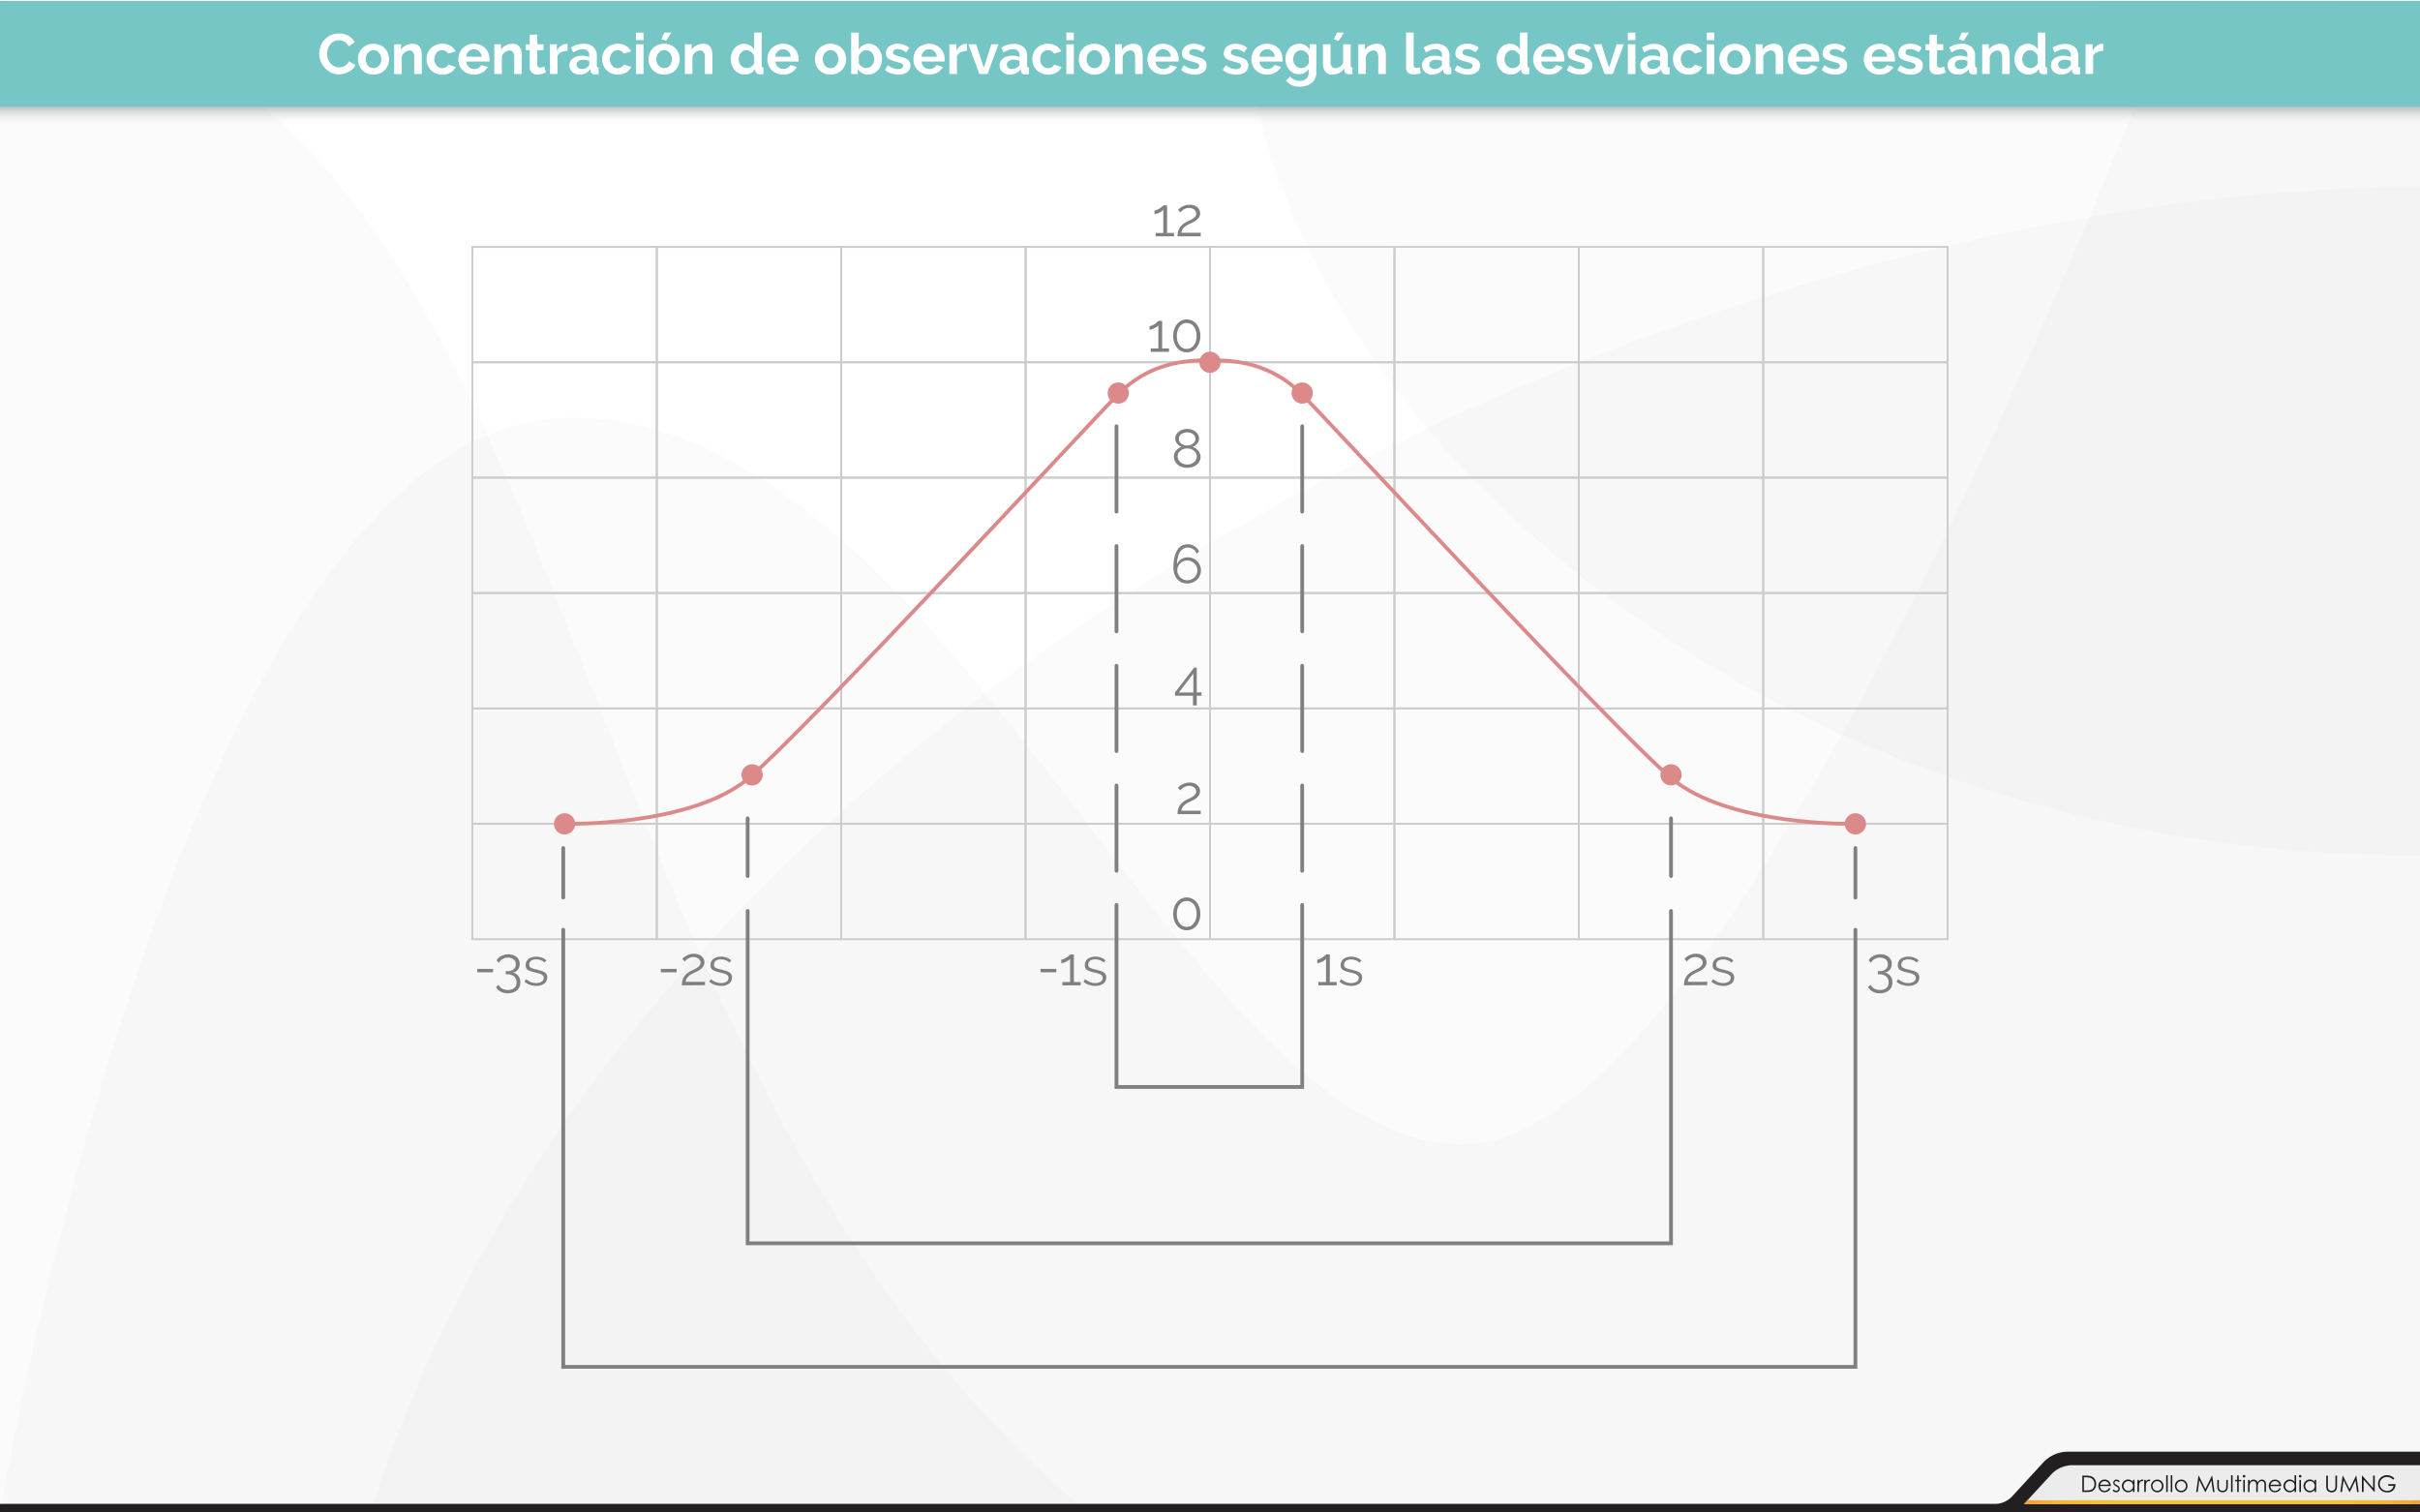 <svg xmlns="http://www.w3.org/2000/svg" xmlns:xlink="http://www.w3.org/1999/xlink" viewBox="0 0 1280 800"><defs><linearGradient id="Degradado_sin_nombre_26" x1="640" y1="56.5" x2="640" y2="66.5" gradientUnits="userSpaceOnUse"><stop offset="0" stop-color="#333"/><stop offset="1" stop-color="#fff" stop-opacity="0"/></linearGradient><linearGradient id="Degradado_sin_nombre_2" x1="1070.51" y1="794.52" x2="1279.97" y2="794.52" gradientUnits="userSpaceOnUse"><stop offset="0" stop-color="#f39d32"/><stop offset="0.03" stop-color="#f5a532"/><stop offset="0.08" stop-color="#f8b332"/><stop offset="0.15" stop-color="#f7bb32"/><stop offset="0.24" stop-color="#f9c032"/><stop offset="0.51" stop-color="#f9c032"/><stop offset="0.77" stop-color="#f9c032"/><stop offset="0.86" stop-color="#f7bb32"/><stop offset="0.92" stop-color="#f8b332"/><stop offset="0.98" stop-color="#f5a532"/><stop offset="1" stop-color="#f39d32"/></linearGradient></defs><title>p11h3</title><g style="isolation:isolate"><g id="fondo"><rect x="0.03" width="1280" height="800.5" fill="#fff"/><path d="M0,800.5S96,225,300,221,629,616,779,605,1151.2.5,1151.2.5L1280,0V795Z" fill="#4d4d4d" opacity="0.02" style="isolation:isolate"/><path d="M0,0C322,28,272,555,581,804.51,477,804.51,0,800,0,800Z" fill="#4d4d4d" opacity="0.02" style="isolation:isolate"/><path d="M194,806C330,361,893,99,1280,99c0,96.44,0,696,0,696S458,806,194,806Z" fill="#4d4d4d" opacity="0.02" style="isolation:isolate"/><path d="M658.75.5c0,194.5,248.2,452,621.22,452C1280,313,1280,0,1280,0Z" fill="#4d4d4d" opacity="0.02" style="isolation:isolate"/></g><g id="contenido"><rect x="249.85" y="130.59" width="97.54" height="61.03" fill="none" stroke="#ccc" stroke-miterlimit="10"/><rect x="249.85" y="191.62" width="97.54" height="61.03" fill="none" stroke="#ccc" stroke-miterlimit="10"/><rect x="249.85" y="252.65" width="97.54" height="61.03" fill="none" stroke="#ccc" stroke-miterlimit="10"/><rect x="249.85" y="313.68" width="97.54" height="61.03" fill="none" stroke="#ccc" stroke-miterlimit="10"/><rect x="249.85" y="374.71" width="97.54" height="61.03" fill="none" stroke="#ccc" stroke-miterlimit="10"/><rect x="249.85" y="435.73" width="97.54" height="61.03" fill="none" stroke="#ccc" stroke-miterlimit="10"/><rect x="347.39" y="130.59" width="97.54" height="61.03" fill="none" stroke="#ccc" stroke-miterlimit="10"/><rect x="347.39" y="191.62" width="97.54" height="61.03" fill="none" stroke="#ccc" stroke-miterlimit="10"/><rect x="347.39" y="252.65" width="97.54" height="61.03" fill="none" stroke="#ccc" stroke-miterlimit="10"/><rect x="347.39" y="313.68" width="97.54" height="61.03" fill="none" stroke="#ccc" stroke-miterlimit="10"/><rect x="347.39" y="374.71" width="97.54" height="61.03" fill="none" stroke="#ccc" stroke-miterlimit="10"/><rect x="347.39" y="435.73" width="97.54" height="61.03" fill="none" stroke="#ccc" stroke-miterlimit="10"/><rect x="444.92" y="130.59" width="97.54" height="61.03" fill="none" stroke="#ccc" stroke-miterlimit="10"/><rect x="444.92" y="191.62" width="97.54" height="61.03" fill="none" stroke="#ccc" stroke-miterlimit="10"/><rect x="444.92" y="252.65" width="97.54" height="61.03" fill="none" stroke="#ccc" stroke-miterlimit="10"/><rect x="444.92" y="313.68" width="97.54" height="61.03" fill="none" stroke="#ccc" stroke-miterlimit="10"/><rect x="444.92" y="374.71" width="97.54" height="61.03" fill="none" stroke="#ccc" stroke-miterlimit="10"/><rect x="444.92" y="435.73" width="97.54" height="61.03" fill="none" stroke="#ccc" stroke-miterlimit="10"/><rect x="542.46" y="130.59" width="97.54" height="61.03" fill="none" stroke="#ccc" stroke-miterlimit="10"/><rect x="542.46" y="191.62" width="97.54" height="61.03" fill="none" stroke="#ccc" stroke-miterlimit="10"/><rect x="542.46" y="252.65" width="97.54" height="61.03" fill="none" stroke="#ccc" stroke-miterlimit="10"/><rect x="542.46" y="313.68" width="97.54" height="61.03" fill="none" stroke="#ccc" stroke-miterlimit="10"/><rect x="542.46" y="374.71" width="97.54" height="61.03" fill="none" stroke="#ccc" stroke-miterlimit="10"/><rect x="542.46" y="435.73" width="97.54" height="61.03" fill="none" stroke="#ccc" stroke-miterlimit="10"/><rect x="640" y="130.59" width="97.54" height="61.03" fill="none" stroke="#ccc" stroke-miterlimit="10"/><rect x="640" y="191.62" width="97.54" height="61.03" fill="none" stroke="#ccc" stroke-miterlimit="10"/><rect x="640" y="252.65" width="97.54" height="61.03" fill="none" stroke="#ccc" stroke-miterlimit="10"/><rect x="640" y="313.68" width="97.54" height="61.03" fill="none" stroke="#ccc" stroke-miterlimit="10"/><rect x="640" y="374.71" width="97.54" height="61.03" fill="none" stroke="#ccc" stroke-miterlimit="10"/><rect x="640" y="435.73" width="97.54" height="61.03" fill="none" stroke="#ccc" stroke-miterlimit="10"/><rect x="737.54" y="130.59" width="97.54" height="61.03" fill="none" stroke="#ccc" stroke-miterlimit="10"/><rect x="737.54" y="191.62" width="97.54" height="61.03" fill="none" stroke="#ccc" stroke-miterlimit="10"/><rect x="737.54" y="252.65" width="97.54" height="61.03" fill="none" stroke="#ccc" stroke-miterlimit="10"/><rect x="737.54" y="313.68" width="97.54" height="61.03" fill="none" stroke="#ccc" stroke-miterlimit="10"/><rect x="737.54" y="374.71" width="97.54" height="61.03" fill="none" stroke="#ccc" stroke-miterlimit="10"/><rect x="737.54" y="435.73" width="97.54" height="61.03" fill="none" stroke="#ccc" stroke-miterlimit="10"/><rect x="835.08" y="130.59" width="97.54" height="61.03" fill="none" stroke="#ccc" stroke-miterlimit="10"/><rect x="835.08" y="191.62" width="97.54" height="61.03" fill="none" stroke="#ccc" stroke-miterlimit="10"/><rect x="835.08" y="252.65" width="97.54" height="61.03" fill="none" stroke="#ccc" stroke-miterlimit="10"/><rect x="835.08" y="313.68" width="97.54" height="61.03" fill="none" stroke="#ccc" stroke-miterlimit="10"/><rect x="835.08" y="374.71" width="97.54" height="61.03" fill="none" stroke="#ccc" stroke-miterlimit="10"/><rect x="835.08" y="435.73" width="97.54" height="61.03" fill="none" stroke="#ccc" stroke-miterlimit="10"/><rect x="932.61" y="130.59" width="97.54" height="61.03" fill="none" stroke="#ccc" stroke-miterlimit="10"/><rect x="932.61" y="191.62" width="97.54" height="61.03" fill="none" stroke="#ccc" stroke-miterlimit="10"/><rect x="932.61" y="252.65" width="97.54" height="61.03" fill="none" stroke="#ccc" stroke-miterlimit="10"/><rect x="932.61" y="313.68" width="97.54" height="61.03" fill="none" stroke="#ccc" stroke-miterlimit="10"/><rect x="932.61" y="374.71" width="97.54" height="61.03" fill="none" stroke="#ccc" stroke-miterlimit="10"/><rect x="932.61" y="435.73" width="97.54" height="61.03" fill="none" stroke="#ccc" stroke-miterlimit="10"/><path d="M550.37,514.28v-1.81h8.36v1.81Z" fill="gray"/><path d="M571.6,519.4v1.77h-9.7V519.4H566V507.15a3.13,3.13,0,0,1-.78.75,12.13,12.13,0,0,1-1.23.74,8.83,8.83,0,0,1-1.39.57,4,4,0,0,1-1.26.23v-1.89a3.34,3.34,0,0,0,1.44-.37,9.48,9.48,0,0,0,1.49-.86,12.55,12.55,0,0,0,1.19-.91,2.52,2.52,0,0,0,.54-.58h2V519.4Z" fill="gray"/><path d="M579.32,521.46a10.41,10.41,0,0,1-3.4-.57,8.34,8.34,0,0,1-2.86-1.66l.89-1.32a9.63,9.63,0,0,0,2.56,1.55,7.52,7.52,0,0,0,2.79.51,5,5,0,0,0,2.87-.73,2.35,2.35,0,0,0,1.07-2.07,1.83,1.83,0,0,0-.28-1,2.49,2.49,0,0,0-.85-.73,7,7,0,0,0-1.4-.56c-.56-.16-1.21-.32-2-.5s-1.6-.41-2.23-.63A6.32,6.32,0,0,1,575,513a2.6,2.6,0,0,1-.91-1,3.21,3.21,0,0,1-.3-1.47,4.24,4.24,0,0,1,.44-2,3.9,3.9,0,0,1,1.2-1.41,5.81,5.81,0,0,1,1.77-.85,8,8,0,0,1,2.16-.28,8.18,8.18,0,0,1,3.12.56A6.07,6.07,0,0,1,584.7,508l-.94,1.14a5.17,5.17,0,0,0-2-1.28,7.09,7.09,0,0,0-2.47-.43,6.4,6.4,0,0,0-1.43.15,3.5,3.5,0,0,0-1.16.51,2.36,2.36,0,0,0-.79.87,2.58,2.58,0,0,0-.29,1.24,2,2,0,0,0,.21,1,1.74,1.74,0,0,0,.65.64,5.86,5.86,0,0,0,1.16.49c.47.14,1,.29,1.7.44q1.44.35,2.52.69a7.36,7.36,0,0,1,1.82.8,3.07,3.07,0,0,1,1.1,1.11,3.22,3.22,0,0,1,.37,1.61,3.88,3.88,0,0,1-1.57,3.26A6.82,6.82,0,0,1,579.32,521.46Z" fill="gray"/><path d="M707,519.4v1.77h-9.69V519.4h4.06V507.15a3.2,3.2,0,0,1-.79.75,10.26,10.26,0,0,1-1.23.74,8.83,8.83,0,0,1-1.39.57,3.92,3.92,0,0,1-1.25.23v-1.89a3.38,3.38,0,0,0,1.44-.37,10.48,10.48,0,0,0,1.49-.86,14,14,0,0,0,1.19-.91,2.52,2.52,0,0,0,.54-.58h2V519.4Z" fill="gray"/><path d="M714.73,521.46a10.37,10.37,0,0,1-3.4-.57,8.48,8.48,0,0,1-2.87-1.66l.89-1.32a9.79,9.79,0,0,0,2.56,1.55,7.6,7.6,0,0,0,2.79.51,5,5,0,0,0,2.88-.73,2.37,2.37,0,0,0,1.07-2.07,1.83,1.83,0,0,0-.29-1,2.55,2.55,0,0,0-.84-.73,7,7,0,0,0-1.4-.56c-.57-.16-1.22-.32-2-.5s-1.6-.41-2.23-.63a6.32,6.32,0,0,1-1.56-.71,2.63,2.63,0,0,1-.92-1,3.21,3.21,0,0,1-.3-1.47,4.37,4.37,0,0,1,.44-2,4,4,0,0,1,1.21-1.41,5.6,5.6,0,0,1,1.77-.85,8,8,0,0,1,2.16-.28,8.25,8.25,0,0,1,3.12.56,6.16,6.16,0,0,1,2.26,1.47l-1,1.14a5.14,5.14,0,0,0-2-1.28,7.15,7.15,0,0,0-2.48-.43,6.47,6.47,0,0,0-1.43.15,3.59,3.59,0,0,0-1.16.51,2.42,2.42,0,0,0-.78.87,2.58,2.58,0,0,0-.29,1.24,2.13,2.13,0,0,0,.2,1,1.7,1.7,0,0,0,.66.64,5.61,5.61,0,0,0,1.16.49c.47.14,1,.29,1.7.44q1.42.35,2.52.69a7.28,7.28,0,0,1,1.81.8,3.1,3.1,0,0,1,1.11,1.11,3.33,3.33,0,0,1,.37,1.61,3.89,3.89,0,0,1-1.58,3.26A6.79,6.79,0,0,1,714.73,521.46Z" fill="gray"/><path d="M890.72,521.17a10.91,10.91,0,0,1,.18-2,6.51,6.51,0,0,1,.67-2,7.12,7.12,0,0,1,1.43-1.87,10.33,10.33,0,0,1,2.47-1.7c.56-.29,1.13-.57,1.73-.85a10.19,10.19,0,0,0,1.66-.93,5.18,5.18,0,0,0,1.25-1.16,2.44,2.44,0,0,0,.48-1.5,2.56,2.56,0,0,0-.24-1.07,2.92,2.92,0,0,0-.71-.95,3.83,3.83,0,0,0-1.18-.67,5.27,5.27,0,0,0-3.33,0,5.83,5.83,0,0,0-1.3.64,6,6,0,0,0-1,.79,7,7,0,0,0-.6.67l-1.29-1.4c.12-.12.33-.33.66-.63a7,7,0,0,1,1.27-.92,10.69,10.69,0,0,1,1.85-.81,7.28,7.28,0,0,1,2.37-.36,7.12,7.12,0,0,1,2.35.36,5.06,5.06,0,0,1,1.74,1,4.24,4.24,0,0,1,1.09,1.45,4,4,0,0,1,.37,1.7,3.9,3.9,0,0,1-.51,2,5.72,5.72,0,0,1-1.28,1.49,8.5,8.5,0,0,1-1.61,1.07c-.57.3-1.09.55-1.55.76a19.78,19.78,0,0,0-1.78.9,9.38,9.38,0,0,0-1.56,1.1,5.35,5.35,0,0,0-1.13,1.35,3.13,3.13,0,0,0-.45,1.66H903v1.77Z" fill="gray"/><path d="M911.47,521.46a10.43,10.43,0,0,1-3.41-.57,8.44,8.44,0,0,1-2.86-1.66l.89-1.32a9.79,9.79,0,0,0,2.56,1.55,7.6,7.6,0,0,0,2.79.51,5,5,0,0,0,2.87-.73,2.36,2.36,0,0,0,1.08-2.07,1.83,1.83,0,0,0-.29-1,2.55,2.55,0,0,0-.84-.73,7.12,7.12,0,0,0-1.41-.56c-.56-.16-1.21-.32-2-.5s-1.6-.41-2.23-.63a6.32,6.32,0,0,1-1.56-.71,2.6,2.6,0,0,1-.91-1,3.21,3.21,0,0,1-.3-1.47,4.37,4.37,0,0,1,.44-2,4.11,4.11,0,0,1,1.2-1.41,5.76,5.76,0,0,1,1.78-.85,7.89,7.89,0,0,1,2.16-.28,8.16,8.16,0,0,1,3.11.56,6.07,6.07,0,0,1,2.26,1.47l-.94,1.14a5.17,5.17,0,0,0-2-1.28,7.09,7.09,0,0,0-2.47-.43,6.4,6.4,0,0,0-1.43.15,3.5,3.5,0,0,0-1.16.51,2.45,2.45,0,0,0-.79.87,2.58,2.58,0,0,0-.28,1.24,2,2,0,0,0,.2,1,1.7,1.7,0,0,0,.66.64,5.75,5.75,0,0,0,1.15.49c.47.14,1,.29,1.71.44.95.23,1.79.46,2.51.69a7.36,7.36,0,0,1,1.82.8,3.07,3.07,0,0,1,1.1,1.11,3.22,3.22,0,0,1,.37,1.61,3.88,3.88,0,0,1-1.57,3.26A6.81,6.81,0,0,1,911.47,521.46Z" fill="gray"/><path d="M996.82,514.42a4.68,4.68,0,0,1,3,1.72,5.28,5.28,0,0,1,1.13,3.46,5.72,5.72,0,0,1-.47,2.36,5.17,5.17,0,0,1-1.34,1.83,6.16,6.16,0,0,1-2.09,1.17,8.22,8.22,0,0,1-2.7.42,7.88,7.88,0,0,1-3.81-.88,5.78,5.78,0,0,1-2.46-2.41l1.34-1.23a4.67,4.67,0,0,0,1.84,2,5.84,5.84,0,0,0,3.09.74,5,5,0,0,0,3.37-1,3.71,3.71,0,0,0,1.23-3,4,4,0,0,0-1.29-3.12,5.4,5.4,0,0,0-3.71-1.14h-.72v-1.66H994a5,5,0,0,0,3.38-1,3.33,3.33,0,0,0,1.17-2.64,3.47,3.47,0,0,0-.31-1.52,3,3,0,0,0-.88-1.1,3.78,3.78,0,0,0-1.31-.67,5.49,5.49,0,0,0-1.65-.23,5.54,5.54,0,0,0-2.87.73,4.62,4.62,0,0,0-1.88,2L988.4,508a4.7,4.7,0,0,1,1-1.36,6,6,0,0,1,1.43-1,7.3,7.3,0,0,1,1.77-.67,7.89,7.89,0,0,1,2-.25,7.73,7.73,0,0,1,2.42.37,5.73,5.73,0,0,1,1.9,1.05,4.77,4.77,0,0,1,1.25,1.61,5,5,0,0,1,.44,2.09,5,5,0,0,1-.26,1.65,4.37,4.37,0,0,1-.74,1.4,4.24,4.24,0,0,1-1.19,1A4,4,0,0,1,996.82,514.42Z" fill="gray"/><path d="M1009.38,521.46a10.43,10.43,0,0,1-3.41-.57,8.44,8.44,0,0,1-2.86-1.66l.89-1.32a9.79,9.79,0,0,0,2.56,1.55,7.6,7.6,0,0,0,2.79.51,5,5,0,0,0,2.87-.73,2.36,2.36,0,0,0,1.08-2.07,1.83,1.83,0,0,0-.29-1,2.55,2.55,0,0,0-.84-.73,7.12,7.12,0,0,0-1.41-.56c-.56-.16-1.21-.32-2-.5s-1.6-.41-2.23-.63A6.32,6.32,0,0,1,1005,513a2.6,2.6,0,0,1-.91-1,3.21,3.21,0,0,1-.3-1.47,4.24,4.24,0,0,1,.44-2,4.11,4.11,0,0,1,1.2-1.41,5.76,5.76,0,0,1,1.78-.85,7.89,7.89,0,0,1,2.16-.28,8.16,8.16,0,0,1,3.11.56,6.07,6.07,0,0,1,2.26,1.47l-.94,1.14a5.17,5.17,0,0,0-2-1.28,7.09,7.09,0,0,0-2.47-.43,6.4,6.4,0,0,0-1.43.15,3.5,3.5,0,0,0-1.16.51,2.45,2.45,0,0,0-.79.87,2.58,2.58,0,0,0-.28,1.24,2,2,0,0,0,.2,1,1.74,1.74,0,0,0,.65.64,6.13,6.13,0,0,0,1.16.49c.47.14,1,.29,1.71.44,1,.23,1.79.46,2.51.69a7.36,7.36,0,0,1,1.82.8,3.07,3.07,0,0,1,1.1,1.11,3.22,3.22,0,0,1,.37,1.61,3.88,3.88,0,0,1-1.57,3.26A6.81,6.81,0,0,1,1009.38,521.46Z" fill="gray"/><path d="M349.53,514.28v-1.81h8.35v1.81Z" fill="gray"/><path d="M360.66,521.17a11.89,11.89,0,0,1,.17-2,6.8,6.8,0,0,1,.67-2,7.34,7.34,0,0,1,1.43-1.87,10.4,10.4,0,0,1,2.48-1.7c.55-.29,1.13-.57,1.73-.85a10.63,10.63,0,0,0,1.66-.93,5.12,5.12,0,0,0,1.24-1.16,2.39,2.39,0,0,0,.49-1.5,2.56,2.56,0,0,0-.24-1.07,3,3,0,0,0-.72-.95,3.78,3.78,0,0,0-1.17-.67,4.84,4.84,0,0,0-1.65-.26,4.72,4.72,0,0,0-1.69.28,6.06,6.06,0,0,0-1.3.64,6,6,0,0,0-1,.79c-.26.27-.46.5-.6.67l-1.28-1.4c.11-.12.33-.33.65-.63a7.08,7.08,0,0,1,1.28-.92,10.57,10.57,0,0,1,1.84-.81,7.39,7.39,0,0,1,2.38-.36,7.06,7.06,0,0,1,2.34.36,5.21,5.21,0,0,1,1.75,1,4.37,4.37,0,0,1,1.09,1.45,4.16,4.16,0,0,1,.37,1.7,3.81,3.81,0,0,1-.52,2,5.87,5.87,0,0,1-1.27,1.49,8.57,8.57,0,0,1-1.62,1.07c-.57.3-1.08.55-1.54.76a20,20,0,0,0-1.79.9,10.29,10.29,0,0,0-1.56,1.1,5.56,5.56,0,0,0-1.13,1.35,3.12,3.12,0,0,0-.44,1.66h10.18v1.77Z" fill="gray"/><path d="M381.4,521.46a10.37,10.37,0,0,1-3.4-.57,8.48,8.48,0,0,1-2.87-1.66l.89-1.32a9.79,9.79,0,0,0,2.56,1.55,7.6,7.6,0,0,0,2.79.51,5,5,0,0,0,2.88-.73,2.37,2.37,0,0,0,1.07-2.07,1.83,1.83,0,0,0-.29-1,2.55,2.55,0,0,0-.84-.73,7,7,0,0,0-1.4-.56c-.56-.16-1.22-.32-2-.5s-1.6-.41-2.23-.63A6.32,6.32,0,0,1,377,513a2.63,2.63,0,0,1-.92-1,3.21,3.21,0,0,1-.3-1.47,4.25,4.25,0,0,1,.45-2,3.9,3.9,0,0,1,1.2-1.41,5.6,5.6,0,0,1,1.77-.85,8,8,0,0,1,2.16-.28,8.25,8.25,0,0,1,3.12.56,6.16,6.16,0,0,1,2.26,1.47l-.95,1.14a5.14,5.14,0,0,0-2-1.28,7.15,7.15,0,0,0-2.48-.43,6.47,6.47,0,0,0-1.43.15,3.59,3.59,0,0,0-1.16.51,2.42,2.42,0,0,0-.78.87,2.58,2.58,0,0,0-.29,1.24,2.13,2.13,0,0,0,.2,1,1.7,1.7,0,0,0,.66.64,5.61,5.61,0,0,0,1.16.49c.47.14,1,.29,1.7.44q1.43.35,2.52.69a7.28,7.28,0,0,1,1.81.8,3.1,3.1,0,0,1,1.11,1.11,3.33,3.33,0,0,1,.37,1.61,3.89,3.89,0,0,1-1.58,3.26A6.79,6.79,0,0,1,381.4,521.46Z" fill="gray"/><path d="M252.45,514.28v-1.81h8.35v1.81Z" fill="gray"/><path d="M271.1,514.42a4.71,4.71,0,0,1,3,1.72,5.33,5.33,0,0,1,1.13,3.46,5.88,5.88,0,0,1-.47,2.36,5.19,5.19,0,0,1-1.35,1.83,6.12,6.12,0,0,1-2.08,1.17,8.33,8.33,0,0,1-2.71.42,7.81,7.81,0,0,1-3.8-.88,5.78,5.78,0,0,1-2.46-2.41l1.34-1.23a4.64,4.64,0,0,0,1.83,2,5.84,5.84,0,0,0,3.09.74,5,5,0,0,0,3.38-1,3.71,3.71,0,0,0,1.23-3,4,4,0,0,0-1.29-3.12,5.45,5.45,0,0,0-3.72-1.14h-.71v-1.66h.77a5,5,0,0,0,3.37-1,3.3,3.3,0,0,0,1.18-2.64,3.47,3.47,0,0,0-.32-1.52,3,3,0,0,0-.87-1.1,3.74,3.74,0,0,0-1.32-.67,5.37,5.37,0,0,0-1.64-.23,5.56,5.56,0,0,0-2.88.73,4.6,4.6,0,0,0-1.87,2l-1.26-1.2a4.66,4.66,0,0,1,1-1.36,6.17,6.17,0,0,1,1.43-1,7.54,7.54,0,0,1,1.78-.67,8.11,8.11,0,0,1,4.42.12,5.83,5.83,0,0,1,1.9,1.05,4.9,4.9,0,0,1,1.25,1.61,5,5,0,0,1,.44,2.09,5.33,5.33,0,0,1-.26,1.65,4.58,4.58,0,0,1-.74,1.4,4.38,4.38,0,0,1-1.19,1A4.15,4.15,0,0,1,271.1,514.42Z" fill="gray"/><path d="M283.66,521.46a10.37,10.37,0,0,1-3.4-.57,8.34,8.34,0,0,1-2.86-1.66l.88-1.32a10,10,0,0,0,2.56,1.55,7.6,7.6,0,0,0,2.79.51,5,5,0,0,0,2.88-.73,2.37,2.37,0,0,0,1.07-2.07,1.83,1.83,0,0,0-.28-1,2.7,2.7,0,0,0-.85-.73,7,7,0,0,0-1.4-.56c-.56-.16-1.22-.32-2-.5s-1.6-.41-2.23-.63a6.32,6.32,0,0,1-1.56-.71,2.63,2.63,0,0,1-.92-1,3.21,3.21,0,0,1-.3-1.47,4.25,4.25,0,0,1,.45-2,3.9,3.9,0,0,1,1.2-1.41,5.6,5.6,0,0,1,1.77-.85,8,8,0,0,1,2.16-.28,8.18,8.18,0,0,1,3.12.56A6.07,6.07,0,0,1,289,508l-.94,1.14a5.25,5.25,0,0,0-2-1.28,7.15,7.15,0,0,0-2.48-.43,6.47,6.47,0,0,0-1.43.15,3.54,3.54,0,0,0-1.15.51,2.36,2.36,0,0,0-.79.87,2.58,2.58,0,0,0-.29,1.24,2.13,2.13,0,0,0,.2,1,1.85,1.85,0,0,0,.66.64,5.86,5.86,0,0,0,1.16.49c.47.14,1,.29,1.7.44q1.44.35,2.52.69a7.53,7.53,0,0,1,1.82.8,3.15,3.15,0,0,1,1.1,1.11,3.22,3.22,0,0,1,.37,1.61,3.88,3.88,0,0,1-1.57,3.26A6.82,6.82,0,0,1,283.66,521.46Z" fill="gray"/><path d="M634.9,483.39a10.76,10.76,0,0,1-.55,3.48,8.52,8.52,0,0,1-1.5,2.74,6.75,6.75,0,0,1-2.28,1.81,6.71,6.71,0,0,1-5.72,0,6.81,6.81,0,0,1-2.27-1.81,8.52,8.52,0,0,1-1.5-2.74,11.25,11.25,0,0,1,0-6.95,8.57,8.57,0,0,1,1.5-2.75,7.11,7.11,0,0,1,2.27-1.82,6.53,6.53,0,0,1,5.72,0,7,7,0,0,1,2.28,1.82,8.57,8.57,0,0,1,1.5,2.75A10.65,10.65,0,0,1,634.9,483.39Zm-2,0a9.43,9.43,0,0,0-.39-2.8,6.62,6.62,0,0,0-1.07-2.16,4.87,4.87,0,0,0-1.64-1.4,4.41,4.41,0,0,0-2.11-.5,4.46,4.46,0,0,0-2.13.5,4.87,4.87,0,0,0-1.64,1.4,6.84,6.84,0,0,0-1.08,2.16,10.54,10.54,0,0,0,0,5.61,6.94,6.94,0,0,0,1.08,2.16,4.7,4.7,0,0,0,1.64,1.38,4.58,4.58,0,0,0,2.13.49,4.52,4.52,0,0,0,2.11-.49,4.7,4.7,0,0,0,1.64-1.38,6.72,6.72,0,0,0,1.07-2.16A9.5,9.5,0,0,0,632.92,483.39Z" fill="gray"/><path d="M622.82,430.64a11.79,11.79,0,0,1,.17-2,6.83,6.83,0,0,1,.68-2,7.16,7.16,0,0,1,1.43-1.88,10.33,10.33,0,0,1,2.47-1.7c.55-.29,1.13-.57,1.73-.84a11.94,11.94,0,0,0,1.66-.93,5.38,5.38,0,0,0,1.25-1.16,2.44,2.44,0,0,0,.48-1.5,2.61,2.61,0,0,0-.24-1.08,2.79,2.79,0,0,0-.72-.94,3.49,3.49,0,0,0-1.17-.67,4.55,4.55,0,0,0-1.64-.26,4.91,4.91,0,0,0-1.69.27,6.3,6.3,0,0,0-1.3.64,5.62,5.62,0,0,0-1,.79,8.54,8.54,0,0,0-.6.67l-1.29-1.4.66-.63a7,7,0,0,1,1.27-.91,10,10,0,0,1,1.85-.82,7.28,7.28,0,0,1,2.37-.36,7.12,7.12,0,0,1,2.35.36,5.27,5.27,0,0,1,1.74,1,4.3,4.3,0,0,1,1.09,1.44,4.08,4.08,0,0,1,.37,1.71,3.92,3.92,0,0,1-.51,2A5.91,5.91,0,0,1,633,422a9.58,9.58,0,0,1-1.61,1.07c-.58.29-1.09.55-1.55.76a15.77,15.77,0,0,0-1.79.9,9.63,9.63,0,0,0-1.56,1.1,6,6,0,0,0-1.13,1.34,3.24,3.24,0,0,0-.44,1.66H635.1v1.78Z" fill="gray"/><path d="M631,373.13V368h-9.52v-1.72l10.15-13.16H633v13.11h2.52V368H633v5.09Zm-7.46-6.86h7.66v-10Z" fill="gray"/><path d="M635.21,301.67a6.77,6.77,0,0,1-.56,2.73,6.88,6.88,0,0,1-1.53,2.22,7.39,7.39,0,0,1-5.12,2,7.33,7.33,0,0,1-3-.59,6.58,6.58,0,0,1-2.3-1.67,7.82,7.82,0,0,1-1.5-2.68,11,11,0,0,1-.55-3.56,23.72,23.72,0,0,1,.55-5.39,12.12,12.12,0,0,1,1.53-3.84,6.53,6.53,0,0,1,2.36-2.27,6.24,6.24,0,0,1,3.06-.74,6.67,6.67,0,0,1,3.63,1,6.39,6.39,0,0,1,2.44,2.77L633,292.83a5.11,5.11,0,0,0-4.81-3.21,4.47,4.47,0,0,0-2.29.6,5.37,5.37,0,0,0-1.76,1.73,9.4,9.4,0,0,0-1.14,2.79,15.36,15.36,0,0,0-.42,3.75,5.43,5.43,0,0,1,2.16-2.69,6.19,6.19,0,0,1,3.48-1,7.1,7.1,0,0,1,2.73.53,6.86,6.86,0,0,1,2.22,1.46,7,7,0,0,1,1.49,2.19A6.73,6.73,0,0,1,635.21,301.67Zm-7.15,5.26a5.2,5.2,0,0,0,2-.41,5.75,5.75,0,0,0,1.69-1.13,5.29,5.29,0,0,0,1.15-1.68,5.2,5.2,0,0,0,.41-2,4.89,4.89,0,0,0-.43-2.05,5.16,5.16,0,0,0-1.16-1.67,5.28,5.28,0,0,0-1.69-1.13,5.19,5.19,0,0,0-4.09,0,5.39,5.39,0,0,0-1.69,1.13,5.27,5.27,0,0,0-1.14,1.67,5,5,0,0,0-.41,2.05,4.8,4.8,0,0,0,.43,2,5.53,5.53,0,0,0,1.15,1.67,5.45,5.45,0,0,0,1.69,1.15A5.21,5.21,0,0,0,628.06,306.93Z" fill="gray"/><path d="M635,241.59a5.09,5.09,0,0,1-.57,2.42,6,6,0,0,1-1.55,1.84,7.12,7.12,0,0,1-2.27,1.19,9.18,9.18,0,0,1-2.74.41,8,8,0,0,1-2.8-.47,6.76,6.76,0,0,1-2.22-1.29,5.67,5.67,0,0,1-1.44-1.9,5.25,5.25,0,0,1-.52-2.32,4.49,4.49,0,0,1,.36-1.8,5.56,5.56,0,0,1,.93-1.47,6.63,6.63,0,0,1,1.3-1.12,7,7,0,0,1,1.48-.73,6.69,6.69,0,0,1-1.29-.7,5.09,5.09,0,0,1-1.06-1,4.34,4.34,0,0,1-.73-1.2,3.64,3.64,0,0,1-.27-1.4,4.27,4.27,0,0,1,.57-2.22,5.38,5.38,0,0,1,1.47-1.61,6.83,6.83,0,0,1,2-1,7.75,7.75,0,0,1,4.54,0,6.91,6.91,0,0,1,2,1,5.19,5.19,0,0,1,1.47,1.62,4.27,4.27,0,0,1,.57,2.2,3.64,3.64,0,0,1-.27,1.4,4.63,4.63,0,0,1-.74,1.22,5.3,5.3,0,0,1-1.09,1,7.42,7.42,0,0,1-1.3.7,7,7,0,0,1,1.57.79,6,6,0,0,1,1.3,1.16,5.31,5.31,0,0,1,.89,1.49A4.8,4.8,0,0,1,635,241.59Zm-2-.14a3.59,3.59,0,0,0-.45-1.82,4.27,4.27,0,0,0-1.21-1.33,5.56,5.56,0,0,0-1.65-.83,6.16,6.16,0,0,0-1.81-.29,5.66,5.66,0,0,0-1.83.3,5.49,5.49,0,0,0-1.6.86,4.15,4.15,0,0,0-1.14,1.36,3.65,3.65,0,0,0-.43,1.77,3.53,3.53,0,0,0,.45,1.79,4.34,4.34,0,0,0,1.19,1.33,5.34,5.34,0,0,0,1.63.83,6,6,0,0,0,1.82.29,5.78,5.78,0,0,0,1.82-.3,5.42,5.42,0,0,0,1.61-.86,4.51,4.51,0,0,0,1.16-1.34A3.51,3.51,0,0,0,633.06,241.45Zm-9.47-9.27a2.79,2.79,0,0,0,.4,1.47,3.82,3.82,0,0,0,1,1.09,4.89,4.89,0,0,0,1.42.67,5.63,5.63,0,0,0,1.53.23,5.54,5.54,0,0,0,1.55-.23,4.63,4.63,0,0,0,1.41-.69,3.82,3.82,0,0,0,1.05-1.11,2.89,2.89,0,0,0,.4-1.49,2.92,2.92,0,0,0-.37-1.45,3.41,3.41,0,0,0-1-1.08,4.56,4.56,0,0,0-1.42-.68,6.05,6.05,0,0,0-1.66-.23,5.47,5.47,0,0,0-1.61.25,4.41,4.41,0,0,0-1.39.69,3.31,3.31,0,0,0-1,1.1A2.89,2.89,0,0,0,623.59,232.18Z" fill="gray"/><path d="M618.33,184.31v1.78h-9.7v-1.78h4.06V172.07a3.12,3.12,0,0,1-.78.74,10.59,10.59,0,0,1-1.23.75,9.89,9.89,0,0,1-1.39.57,4.33,4.33,0,0,1-1.26.23v-1.89a3.49,3.49,0,0,0,1.44-.37,10.33,10.33,0,0,0,1.49-.86,12.5,12.5,0,0,0,1.19-.92,2.36,2.36,0,0,0,.54-.57h2v14.56Z" fill="gray"/><path d="M634.9,177.7a10.76,10.76,0,0,1-.55,3.48,8.68,8.68,0,0,1-1.5,2.75,6.85,6.85,0,0,1-2.28,1.8,6.71,6.71,0,0,1-5.72,0,6.91,6.91,0,0,1-2.27-1.8,8.68,8.68,0,0,1-1.5-2.75,11.25,11.25,0,0,1,0-7,8.57,8.57,0,0,1,1.5-2.75,7.11,7.11,0,0,1,2.27-1.82,6.62,6.62,0,0,1,5.72,0,7,7,0,0,1,2.28,1.82,8.57,8.57,0,0,1,1.5,2.75A10.7,10.7,0,0,1,634.9,177.7Zm-2,0a9.43,9.43,0,0,0-.39-2.8,6.62,6.62,0,0,0-1.07-2.16,4.87,4.87,0,0,0-1.64-1.4,4.41,4.41,0,0,0-2.11-.5,4.46,4.46,0,0,0-2.13.5,4.87,4.87,0,0,0-1.64,1.4,6.84,6.84,0,0,0-1.08,2.16,10.54,10.54,0,0,0,0,5.61,6.84,6.84,0,0,0,1.08,2.16,4.84,4.84,0,0,0,1.64,1.39,4.7,4.7,0,0,0,2.13.48,4.64,4.64,0,0,0,2.11-.48,4.84,4.84,0,0,0,1.64-1.39,6.62,6.62,0,0,0,1.07-2.16A9.5,9.5,0,0,0,632.92,177.7Z" fill="gray"/><path d="M620.93,123.18V125h-9.7v-1.77h4.07V110.93a3.19,3.19,0,0,1-.79.74,9.14,9.14,0,0,1-1.23.75,8.83,8.83,0,0,1-1.39.57,4.22,4.22,0,0,1-1.26.23v-1.89a3.42,3.42,0,0,0,1.45-.37,11.54,11.54,0,0,0,1.49-.86,11.92,11.92,0,0,0,1.18-.92,2.27,2.27,0,0,0,.55-.57h2v14.57Z" fill="gray"/><path d="M622.82,125a11.89,11.89,0,0,1,.17-2,6.83,6.83,0,0,1,.68-2,7.12,7.12,0,0,1,1.43-1.87,10.34,10.34,0,0,1,2.47-1.71c.55-.28,1.13-.56,1.73-.84a11.94,11.94,0,0,0,1.66-.93,5.18,5.18,0,0,0,1.25-1.16,2.44,2.44,0,0,0,.48-1.5,2.56,2.56,0,0,0-.24-1.07,2.73,2.73,0,0,0-.72-1,3.67,3.67,0,0,0-1.17-.67,4.78,4.78,0,0,0-1.64-.26,4.91,4.91,0,0,0-1.69.27,6.31,6.31,0,0,0-1.3.65,5.6,5.6,0,0,0-1,.78,6.93,6.93,0,0,0-.6.68L623.08,111c.11-.11.33-.32.66-.62a6.52,6.52,0,0,1,1.27-.92,10,10,0,0,1,1.85-.82,7.57,7.57,0,0,1,2.37-.35,7.4,7.4,0,0,1,2.35.35,5.27,5.27,0,0,1,1.74,1,4.24,4.24,0,0,1,1.09,1.45,4,4,0,0,1,.37,1.7,3.9,3.9,0,0,1-.51,2,5.91,5.91,0,0,1-1.28,1.49,8.5,8.5,0,0,1-1.61,1.07c-.58.3-1.09.55-1.55.76a20,20,0,0,0-1.79.9,9.63,9.63,0,0,0-1.56,1.1,5.8,5.8,0,0,0-1.13,1.35,3.22,3.22,0,0,0-.44,1.66H635.1V125Z" fill="gray"/><path d="M981.38,435.73s-66.87,1.7-97.54-24.25-184-191.77-195.07-202.81c-17.06-17.06-35.85-18.12-48.77-18.12s-31.71,1.06-48.77,18.12c-11,11-164.41,176.85-195.07,202.81s-97.54,24.25-97.54,24.25" fill="none" stroke="#db8989" stroke-linecap="round" stroke-miterlimit="10" stroke-width="2"/><circle cx="298.62" cy="435.76" r="5.62" fill="#db8989"/><circle cx="981.38" cy="435.76" r="5.62" fill="#db8989"/><circle cx="397.81" cy="409.84" r="5.62" fill="#db8989"/><circle cx="883.84" cy="409.84" r="5.62" fill="#db8989"/><circle cx="591.47" cy="207.89" r="5.62" fill="#db8989"/><circle cx="688.77" cy="207.89" r="5.62" fill="#db8989"/><circle cx="640" cy="191.62" r="5.62" fill="#db8989"/><polyline points="688.77 478.63 688.77 574.93 590.54 574.93 590.54 478.63" fill="none" stroke="gray" stroke-linecap="round" stroke-miterlimit="10" stroke-width="2"/><line x1="590.54" y1="460.61" x2="590.54" y2="415.46" fill="none" stroke="gray" stroke-linecap="round" stroke-miterlimit="10" stroke-width="2"/><line x1="590.54" y1="397.28" x2="590.54" y2="352.13" fill="none" stroke="gray" stroke-linecap="round" stroke-miterlimit="10" stroke-width="2"/><line x1="590.54" y1="333.95" x2="590.54" y2="288.8" fill="none" stroke="gray" stroke-linecap="round" stroke-miterlimit="10" stroke-width="2"/><line x1="590.54" y1="270.62" x2="590.54" y2="225.47" fill="none" stroke="gray" stroke-linecap="round" stroke-miterlimit="10" stroke-width="2"/><line x1="688.77" y1="460.61" x2="688.77" y2="415.46" fill="none" stroke="gray" stroke-linecap="round" stroke-miterlimit="10" stroke-width="2"/><line x1="688.77" y1="397.28" x2="688.77" y2="352.13" fill="none" stroke="gray" stroke-linecap="round" stroke-miterlimit="10" stroke-width="2"/><line x1="688.77" y1="333.95" x2="688.77" y2="288.8" fill="none" stroke="gray" stroke-linecap="round" stroke-miterlimit="10" stroke-width="2"/><line x1="688.77" y1="270.62" x2="688.77" y2="225.47" fill="none" stroke="gray" stroke-linecap="round" stroke-miterlimit="10" stroke-width="2"/><polyline points="883.84 481.83 883.84 657.63 395.46 657.63 395.46 481.83" fill="none" stroke="gray" stroke-linecap="round" stroke-miterlimit="10" stroke-width="2"/><line x1="395.46" y1="463.37" x2="395.46" y2="432.83" fill="none" stroke="gray" stroke-linecap="round" stroke-miterlimit="10" stroke-width="2"/><line x1="883.84" y1="463.37" x2="883.84" y2="432.83" fill="none" stroke="gray" stroke-linecap="round" stroke-miterlimit="10" stroke-width="2"/><polyline points="981.38 491.77 981.38 722.98 297.92 722.98 297.92 491.77" fill="none" stroke="gray" stroke-linecap="round" stroke-miterlimit="10" stroke-width="2"/><line x1="981.38" y1="474.75" x2="981.38" y2="448.53" fill="none" stroke="gray" stroke-linecap="round" stroke-miterlimit="10" stroke-width="2"/><line x1="297.92" y1="474.75" x2="297.92" y2="448.53" fill="none" stroke="gray" stroke-linecap="round" stroke-miterlimit="10" stroke-width="2"/></g><g id="formato"><rect y="0.5" width="1280" height="56" fill="#75c6c4"/><rect y="56.5" width="1280" height="10" opacity="0.3" fill="url(#Degradado_sin_nombre_26)" style="mix-blend-mode:multiply"/><path d="M168.82,28.35a11.07,11.07,0,0,1,.71-3.86,10.32,10.32,0,0,1,5.35-5.83,10.19,10.19,0,0,1,4.44-.93A9.7,9.7,0,0,1,184.41,19a8.23,8.23,0,0,1,3.19,3.36l-3.18,2.19a5.47,5.47,0,0,0-1-1.52,5.08,5.08,0,0,0-1.29-1,5.8,5.8,0,0,0-1.44-.53,6.82,6.82,0,0,0-1.47-.16,5.56,5.56,0,0,0-2.71.63,6,6,0,0,0-1.92,1.63,7.22,7.22,0,0,0-1.16,2.28,8.66,8.66,0,0,0-.39,2.54,8.24,8.24,0,0,0,.45,2.71,7.26,7.26,0,0,0,1.28,2.3,6.38,6.38,0,0,0,2,1.59,5.4,5.4,0,0,0,2.53.6,6.67,6.67,0,0,0,1.5-.18,5.74,5.74,0,0,0,1.49-.57,5.63,5.63,0,0,0,1.3-1,4.61,4.61,0,0,0,1-1.48l3.39,2a6.37,6.37,0,0,1-1.45,2.11A9.38,9.38,0,0,1,184.32,38a10.92,10.92,0,0,1-2.54,1,11.1,11.1,0,0,1-2.64.33,9.07,9.07,0,0,1-4.17-1,10.85,10.85,0,0,1-3.25-2.51,11.62,11.62,0,0,1-2.13-3.51A10.93,10.93,0,0,1,168.82,28.35Z" fill="#fff"/><path d="M197.56,39.45a8.63,8.63,0,0,1-3.45-.66A7.74,7.74,0,0,1,191.52,37a7.87,7.87,0,0,1-1.64-2.59,8.74,8.74,0,0,1,0-6.21,7.91,7.91,0,0,1,1.64-2.6,7.72,7.72,0,0,1,2.59-1.78,9.32,9.32,0,0,1,6.89,0,7.77,7.77,0,0,1,2.58,1.78,7.89,7.89,0,0,1,1.63,2.6,8.74,8.74,0,0,1,0,6.21A8,8,0,0,1,203.59,37,7.6,7.6,0,0,1,201,38.79,8.63,8.63,0,0,1,197.56,39.45Zm-4.11-8.13a5.45,5.45,0,0,0,.32,1.9,4.68,4.68,0,0,0,.87,1.49,3.9,3.9,0,0,0,5.85,0,4.62,4.62,0,0,0,.87-1.5,5.6,5.6,0,0,0,.31-1.92,5.51,5.51,0,0,0-.31-1.89,4.62,4.62,0,0,0-.87-1.5,3.92,3.92,0,0,0-1.31-1,3.83,3.83,0,0,0-1.62-.34,3.69,3.69,0,0,0-1.62.36,4.05,4.05,0,0,0-1.3,1,4.62,4.62,0,0,0-.87,1.5A5.51,5.51,0,0,0,193.45,31.32Z" fill="#fff"/><path d="M223.09,39.15h-4V30.33a4.59,4.59,0,0,0-.66-2.76,2.17,2.17,0,0,0-1.83-.87,3.44,3.44,0,0,0-1.23.24,4.48,4.48,0,0,0-1.18.67,5.55,5.55,0,0,0-1,1A4.09,4.09,0,0,0,212.5,30v9.18h-4V23.43h3.63v2.91A6,6,0,0,1,214.63,24a8.08,8.08,0,0,1,3.72-.84,4.74,4.74,0,0,1,2.4.54,3.9,3.9,0,0,1,1.44,1.41,5.9,5.9,0,0,1,.71,2,13,13,0,0,1,.19,2.25Z" fill="#fff"/><path d="M225.61,31.29a8.55,8.55,0,0,1,.57-3.12,7.6,7.6,0,0,1,1.65-2.58,8,8,0,0,1,2.61-1.77,8.63,8.63,0,0,1,3.45-.66,8.29,8.29,0,0,1,4.4,1.11A7.08,7.08,0,0,1,241,27.18l-3.93,1.2A3.54,3.54,0,0,0,235.72,27a3.77,3.77,0,0,0-1.86-.46,3.83,3.83,0,0,0-1.62.34,4,4,0,0,0-1.3,1,4.47,4.47,0,0,0-.87,1.49,5.6,5.6,0,0,0-.32,1.92,5.37,5.37,0,0,0,.33,1.92,4.85,4.85,0,0,0,.89,1.5,3.86,3.86,0,0,0,1.3,1,3.76,3.76,0,0,0,1.59.35,3.87,3.87,0,0,0,2-.54,3,3,0,0,0,1.27-1.32l3.93,1.2a6.61,6.61,0,0,1-2.67,2.94,8.39,8.39,0,0,1-4.47,1.14,8.63,8.63,0,0,1-3.45-.66,7.81,7.81,0,0,1-4.27-4.4A8.37,8.37,0,0,1,225.61,31.29Z" fill="#fff"/><path d="M250.66,39.45a8.72,8.72,0,0,1-3.42-.65A7.66,7.66,0,0,1,243,34.47a8.28,8.28,0,0,1-.59-3.09,8.78,8.78,0,0,1,.57-3.17,7.72,7.72,0,0,1,1.65-2.61,7.89,7.89,0,0,1,2.63-1.78,8.71,8.71,0,0,1,3.46-.66,8.55,8.55,0,0,1,3.44.66,7.9,7.9,0,0,1,2.58,1.77,7.52,7.52,0,0,1,1.62,2.58,8.59,8.59,0,0,1,.55,3.06c0,.26,0,.51,0,.75a3,3,0,0,1-.08.6H246.64a4.66,4.66,0,0,0,.45,1.65,4,4,0,0,0,2.22,2,4.24,4.24,0,0,0,1.5.27,4.66,4.66,0,0,0,2.27-.59,3.08,3.08,0,0,0,1.45-1.54l3.45,1a7,7,0,0,1-2.77,2.95A8.62,8.62,0,0,1,250.66,39.45ZM254.74,30a4.19,4.19,0,0,0-1.3-2.84,4.09,4.09,0,0,0-5.57,0,4.11,4.11,0,0,0-.88,1.23,4.34,4.34,0,0,0-.41,1.59Z" fill="#fff"/><path d="M276,39.15h-4V30.33a4.59,4.59,0,0,0-.66-2.76,2.17,2.17,0,0,0-1.83-.87,3.44,3.44,0,0,0-1.23.24,4.48,4.48,0,0,0-1.18.67,5.55,5.55,0,0,0-1,1,4.09,4.09,0,0,0-.66,1.32v9.18h-4V23.43H265v2.91A6,6,0,0,1,267.49,24a8.08,8.08,0,0,1,3.72-.84,4.74,4.74,0,0,1,2.4.54,3.9,3.9,0,0,1,1.44,1.41,5.9,5.9,0,0,1,.71,2,13,13,0,0,1,.19,2.25Z" fill="#fff"/><path d="M288.73,38.34a17.94,17.94,0,0,1-2,.72,8.32,8.32,0,0,1-2.46.36,5.67,5.67,0,0,1-1.57-.21,3.47,3.47,0,0,1-1.29-.68,3.31,3.31,0,0,1-.89-1.2,4.32,4.32,0,0,1-.33-1.78v-9h-2.07V23.43h2.07v-5.1h4v5.1h3.3v3.09h-3.3V34.2a1.42,1.42,0,0,0,.44,1.18,1.65,1.65,0,0,0,1.06.35,3.7,3.7,0,0,0,1.23-.21q.6-.21,1-.36Z" fill="#fff"/><path d="M300.19,26.91a7.93,7.93,0,0,0-3.27.7,4.14,4.14,0,0,0-2.07,2v9.51h-4V23.43h3.69v3.36a7.2,7.2,0,0,1,1-1.46,7.6,7.6,0,0,1,1.23-1.12,5.76,5.76,0,0,1,1.34-.74,3.65,3.65,0,0,1,1.3-.25h.5a1.55,1.55,0,0,1,.31,0Z" fill="#fff"/><path d="M306.52,39.45a6,6,0,0,1-2.13-.38,5.12,5.12,0,0,1-1.71-1,4.85,4.85,0,0,1-1.12-1.57,4.77,4.77,0,0,1-.41-2,4.39,4.39,0,0,1,.5-2.06,4.7,4.7,0,0,1,1.38-1.6,6.82,6.82,0,0,1,2.11-1,9.23,9.23,0,0,1,2.7-.37,11.69,11.69,0,0,1,2.06.18,8.32,8.32,0,0,1,1.78.51v-.9a3.15,3.15,0,0,0-.88-2.4,3.69,3.69,0,0,0-2.63-.84,7,7,0,0,0-2.46.45,11.42,11.42,0,0,0-2.46,1.32L302,25.17a11.61,11.61,0,0,1,6.54-2,7.68,7.68,0,0,1,5.27,1.66,6.11,6.11,0,0,1,1.87,4.82v4.89a1.41,1.41,0,0,0,.23.9,1,1,0,0,0,.73.3v3.42a9,9,0,0,1-1.77.21,2.67,2.67,0,0,1-1.75-.51,2.2,2.2,0,0,1-.77-1.35l-.09-.87a7,7,0,0,1-2.55,2.1A7.32,7.32,0,0,1,306.52,39.45Zm1.14-2.94a5.26,5.26,0,0,0,1.94-.36,3.49,3.49,0,0,0,1.42-1,1.44,1.44,0,0,0,.66-1.14v-1.8a9.84,9.84,0,0,0-1.56-.44,8.39,8.39,0,0,0-1.62-.16,4.29,4.29,0,0,0-2.55.7,2.16,2.16,0,0,0-.21,3.48A2.83,2.83,0,0,0,307.66,36.51Z" fill="#fff"/><path d="M318.46,31.29a8.55,8.55,0,0,1,.57-3.12,7.6,7.6,0,0,1,1.65-2.58,8,8,0,0,1,2.61-1.77,8.63,8.63,0,0,1,3.45-.66,8.29,8.29,0,0,1,4.4,1.11,7.08,7.08,0,0,1,2.71,2.91l-3.93,1.2A3.54,3.54,0,0,0,328.57,27a3.77,3.77,0,0,0-1.86-.46,3.83,3.83,0,0,0-1.62.34,4,4,0,0,0-1.3,1,4.47,4.47,0,0,0-.87,1.49,5.6,5.6,0,0,0-.32,1.92,5.37,5.37,0,0,0,.33,1.92,4.85,4.85,0,0,0,.89,1.5,3.86,3.86,0,0,0,1.3,1,3.76,3.76,0,0,0,1.59.35,3.87,3.87,0,0,0,2-.54A3,3,0,0,0,330,34.17l3.93,1.2a6.61,6.61,0,0,1-2.67,2.94,8.39,8.39,0,0,1-4.47,1.14,8.63,8.63,0,0,1-3.45-.66,7.81,7.81,0,0,1-4.27-4.4A8.37,8.37,0,0,1,318.46,31.29Z" fill="#fff"/><path d="M336.37,21.24v-4h4v4Zm0,17.91V23.43h4V39.15Z" fill="#fff"/><path d="M351.28,39.45a8.63,8.63,0,0,1-3.45-.66A7.74,7.74,0,0,1,345.24,37a7.87,7.87,0,0,1-1.64-2.59,8.74,8.74,0,0,1,0-6.21,7.91,7.91,0,0,1,1.64-2.6,7.72,7.72,0,0,1,2.59-1.78,9.32,9.32,0,0,1,6.89,0,7.77,7.77,0,0,1,2.58,1.78,7.89,7.89,0,0,1,1.63,2.6,8.74,8.74,0,0,1,0,6.21A8,8,0,0,1,357.31,37a7.6,7.6,0,0,1-2.58,1.79A8.63,8.63,0,0,1,351.28,39.45Zm-4.11-8.13a5.45,5.45,0,0,0,.32,1.9,4.68,4.68,0,0,0,.87,1.49,3.9,3.9,0,0,0,5.85,0,4.62,4.62,0,0,0,.87-1.5,5.6,5.6,0,0,0,.31-1.92,5.51,5.51,0,0,0-.31-1.89,4.62,4.62,0,0,0-.87-1.5,3.92,3.92,0,0,0-1.31-1,3.83,3.83,0,0,0-1.62-.34,3.69,3.69,0,0,0-1.62.36,4.05,4.05,0,0,0-1.3,1,4.62,4.62,0,0,0-.87,1.5A5.51,5.51,0,0,0,347.17,31.32Zm5.13-9.72-2.58-.78,1.62-3.57h3.75Z" fill="#fff"/><path d="M376.81,39.15h-4V30.33a4.59,4.59,0,0,0-.66-2.76,2.17,2.17,0,0,0-1.83-.87,3.44,3.44,0,0,0-1.23.24,4.33,4.33,0,0,0-1.18.67,5.25,5.25,0,0,0-1,1,4.09,4.09,0,0,0-.66,1.32v9.18h-4V23.43h3.63v2.91A6,6,0,0,1,368.35,24a8.08,8.08,0,0,1,3.72-.84,4.74,4.74,0,0,1,2.4.54,3.9,3.9,0,0,1,1.44,1.41,6.13,6.13,0,0,1,.71,2,13,13,0,0,1,.19,2.25Z" fill="#fff"/><path d="M394,39.45a7.1,7.1,0,0,1-5.37-2.37,8.17,8.17,0,0,1-1.55-2.6,9,9,0,0,1-.55-3.19,9.39,9.39,0,0,1,.52-3.18,8.36,8.36,0,0,1,1.46-2.58,6.71,6.71,0,0,1,2.22-1.74,6.34,6.34,0,0,1,2.82-.63,5.94,5.94,0,0,1,3.13.84,6.1,6.1,0,0,1,2.18,2.19V17.25h4V34.53a1.49,1.49,0,0,0,.21.9.93.93,0,0,0,.72.3v3.42a9.11,9.11,0,0,1-1.71.21,2.79,2.79,0,0,1-1.77-.54,2,2,0,0,1-.78-1.41l-.09-1a5.7,5.7,0,0,1-2.36,2.26A6.68,6.68,0,0,1,394,39.45ZM395.08,36a3.78,3.78,0,0,0,1.17-.2,4.11,4.11,0,0,0,1.11-.55,4.83,4.83,0,0,0,.91-.84,3.51,3.51,0,0,0,.62-1V29.64a4.43,4.43,0,0,0-.68-1.22,5,5,0,0,0-1-1,5.15,5.15,0,0,0-1.17-.64,3.3,3.3,0,0,0-1.21-.24,3.63,3.63,0,0,0-1.67.39,3.92,3.92,0,0,0-1.3,1.06,5.15,5.15,0,0,0-.84,1.55,5.48,5.48,0,0,0-.3,1.8,5,5,0,0,0,.33,1.83,4.76,4.76,0,0,0,.9,1.47,4.08,4.08,0,0,0,1.36,1A4.23,4.23,0,0,0,395.08,36Z" fill="#fff"/><path d="M414.16,39.45a8.72,8.72,0,0,1-3.42-.65,7.71,7.71,0,0,1-4.28-4.33,8.28,8.28,0,0,1-.58-3.09,8.78,8.78,0,0,1,.57-3.17,7.72,7.72,0,0,1,1.65-2.61,7.84,7.84,0,0,1,2.62-1.78,8.76,8.76,0,0,1,3.47-.66,8.5,8.5,0,0,1,3.43.66,7.9,7.9,0,0,1,2.58,1.77,7.52,7.52,0,0,1,1.62,2.58,8.6,8.6,0,0,1,.56,3.06c0,.26,0,.51,0,.75a3.09,3.09,0,0,1-.07.6H410.14a4.66,4.66,0,0,0,.45,1.65,4,4,0,0,0,2.22,2,4.24,4.24,0,0,0,1.5.27,4.62,4.62,0,0,0,2.26-.59A3.1,3.1,0,0,0,418,34.38l3.45,1a7,7,0,0,1-2.78,2.95A8.58,8.58,0,0,1,414.16,39.45ZM418.24,30a4.2,4.2,0,0,0-1.31-2.84,4,4,0,0,0-2.8-1.06,4,4,0,0,0-1.52.28,3.94,3.94,0,0,0-1.24.8,4.13,4.13,0,0,0-.89,1.23,4.33,4.33,0,0,0-.4,1.59Z" fill="#fff"/><path d="M439.3,39.45a8.63,8.63,0,0,1-3.45-.66,7.71,7.71,0,0,1-4.23-4.38,8.74,8.74,0,0,1,0-6.21,7.89,7.89,0,0,1,1.63-2.6,7.76,7.76,0,0,1,2.6-1.78,8.63,8.63,0,0,1,3.45-.66,8.5,8.5,0,0,1,3.43.66,7.77,7.77,0,0,1,2.58,1.78A7.91,7.91,0,0,1,447,28.2a8.74,8.74,0,0,1,0,6.21A8,8,0,0,1,445.33,37a7.6,7.6,0,0,1-2.58,1.79A8.63,8.63,0,0,1,439.3,39.45Zm-4.11-8.13a5.45,5.45,0,0,0,.31,1.9,4.68,4.68,0,0,0,.87,1.49,3.89,3.89,0,0,0,1.31,1,3.88,3.88,0,0,0,4.54-1,4.62,4.62,0,0,0,.87-1.5,5.6,5.6,0,0,0,.32-1.92,5.51,5.51,0,0,0-.32-1.89,4.62,4.62,0,0,0-.87-1.5,3.88,3.88,0,0,0-1.3-1,3.83,3.83,0,0,0-1.62-.34,3.69,3.69,0,0,0-1.62.36,4.09,4.09,0,0,0-1.31,1,4.62,4.62,0,0,0-.87,1.5A5.51,5.51,0,0,0,435.19,31.32Z" fill="#fff"/><path d="M459.16,39.45a6.33,6.33,0,0,1-3.21-.81,5.91,5.91,0,0,1-2.22-2.22v2.73h-3.51V17.25h4v8.94a6.07,6.07,0,0,1,2.2-2.24,6.25,6.25,0,0,1,3.2-.79,5.92,5.92,0,0,1,2.79.66,7,7,0,0,1,2.17,1.77A8,8,0,0,1,466,28.2a10,10,0,0,1,.5,3.15,8.93,8.93,0,0,1-.56,3.18,8,8,0,0,1-1.54,2.56,7.28,7.28,0,0,1-2.34,1.73A6.8,6.8,0,0,1,459.16,39.45ZM458.05,36a4.16,4.16,0,0,0,1.77-.38,4.22,4.22,0,0,0,1.38-1,4.53,4.53,0,0,0,.88-1.47,5.09,5.09,0,0,0,.32-1.8,5.57,5.57,0,0,0-.3-1.83,4.78,4.78,0,0,0-.86-1.53,4.24,4.24,0,0,0-1.3-1.05,3.52,3.52,0,0,0-1.65-.39,3.68,3.68,0,0,0-2.42.88,5.88,5.88,0,0,0-1.63,2.18v3.75a3.39,3.39,0,0,0,.61,1.08,4.47,4.47,0,0,0,.92.82,4.39,4.39,0,0,0,1.11.54A3.78,3.78,0,0,0,458.05,36Z" fill="#fff"/><path d="M475.18,39.45a12.16,12.16,0,0,1-3.87-.63,9.44,9.44,0,0,1-3.24-1.8l1.5-2.52a12.86,12.86,0,0,0,2.8,1.54,7.55,7.55,0,0,0,2.72.53,3.43,3.43,0,0,0,1.89-.45,1.45,1.45,0,0,0,.69-1.29,1.29,1.29,0,0,0-.81-1.23,17.49,17.49,0,0,0-2.64-.9q-1.53-.42-2.61-.81a6.7,6.7,0,0,1-1.74-.89,3,3,0,0,1-1-1.14,3.62,3.62,0,0,1-.3-1.54,4.89,4.89,0,0,1,.46-2.16,4.74,4.74,0,0,1,1.31-1.64,6,6,0,0,1,2-1,8,8,0,0,1,2.45-.36,10.48,10.48,0,0,1,3.31.51,8.1,8.1,0,0,1,2.84,1.65l-1.62,2.43A9.44,9.44,0,0,0,477,26.4a6.33,6.33,0,0,0-2.23-.42,3.23,3.23,0,0,0-1.71.42,1.46,1.46,0,0,0-.69,1.35,1.31,1.31,0,0,0,.16.69,1.47,1.47,0,0,0,.53.48,5.08,5.08,0,0,0,.94.4c.39.13.88.27,1.46.41,1.08.28,2,.56,2.77.84a7.55,7.55,0,0,1,1.89,1,3.4,3.4,0,0,1,1.08,1.24,3.85,3.85,0,0,1,.35,1.7,4.37,4.37,0,0,1-1.71,3.64A7.37,7.37,0,0,1,475.18,39.45Z" fill="#fff"/><path d="M491.44,39.45A8.72,8.72,0,0,1,488,38.8a7.71,7.71,0,0,1-4.28-4.33,8.28,8.28,0,0,1-.58-3.09,8.78,8.78,0,0,1,.57-3.17,7.72,7.72,0,0,1,1.65-2.61A7.84,7.84,0,0,1,488,23.82a8.76,8.76,0,0,1,3.47-.66,8.5,8.5,0,0,1,3.43.66,7.9,7.9,0,0,1,2.58,1.77,7.52,7.52,0,0,1,1.62,2.58,8.6,8.6,0,0,1,.56,3.06c0,.26,0,.51,0,.75a3.09,3.09,0,0,1-.07.6H487.42a4.66,4.66,0,0,0,.45,1.65,4,4,0,0,0,2.22,2,4.24,4.24,0,0,0,1.5.27,4.62,4.62,0,0,0,2.26-.59,3.1,3.1,0,0,0,1.46-1.54l3.45,1A7,7,0,0,1,496,38.29,8.58,8.58,0,0,1,491.44,39.45ZM495.52,30a4.2,4.2,0,0,0-1.31-2.84,4,4,0,0,0-2.8-1.06,4,4,0,0,0-1.52.28,3.94,3.94,0,0,0-1.24.8,4.13,4.13,0,0,0-.89,1.23,4.33,4.33,0,0,0-.4,1.59Z" fill="#fff"/><path d="M511.48,26.91a7.93,7.93,0,0,0-3.27.7,4.14,4.14,0,0,0-2.07,2v9.51h-4V23.43h3.69v3.36a7.2,7.2,0,0,1,1-1.46A7.6,7.6,0,0,1,508,24.21a5.7,5.7,0,0,1,1.33-.74,3.7,3.7,0,0,1,1.31-.25h.49a1.66,1.66,0,0,1,.32,0Z" fill="#fff"/><path d="M518,39.15l-5.79-15.72h4.14l4,12.45,4-12.45h3.78l-5.79,15.72Z" fill="#fff"/><path d="M534.1,39.45a6,6,0,0,1-2.13-.38,5.12,5.12,0,0,1-1.71-1,4.88,4.88,0,0,1-1.13-1.57,4.77,4.77,0,0,1-.4-2,4.38,4.38,0,0,1,.49-2.06,4.7,4.7,0,0,1,1.38-1.6,6.88,6.88,0,0,1,2.12-1,9.23,9.23,0,0,1,2.7-.37,11.58,11.58,0,0,1,2.05.18,8.42,8.42,0,0,1,1.79.51v-.9a3.15,3.15,0,0,0-.89-2.4,3.67,3.67,0,0,0-2.62-.84,7,7,0,0,0-2.46.45,11.42,11.42,0,0,0-2.46,1.32l-1.23-2.55a11.61,11.61,0,0,1,6.54-2,7.65,7.65,0,0,1,5.26,1.66,6.11,6.11,0,0,1,1.88,4.82v4.89a1.42,1.42,0,0,0,.22.9,1,1,0,0,0,.74.3v3.42a9,9,0,0,1-1.77.21,2.7,2.7,0,0,1-1.76-.51A2.19,2.19,0,0,1,540,37.5l-.09-.87a7,7,0,0,1-2.55,2.1A7.32,7.32,0,0,1,534.1,39.45Zm1.14-2.94a5.21,5.21,0,0,0,1.93-.36,3.53,3.53,0,0,0,1.43-1,1.44,1.44,0,0,0,.66-1.14v-1.8a9.84,9.84,0,0,0-1.56-.44,8.39,8.39,0,0,0-1.62-.16,4.29,4.29,0,0,0-2.55.7,2.16,2.16,0,0,0-.21,3.48A2.83,2.83,0,0,0,535.24,36.51Z" fill="#fff"/><path d="M546,31.29a8.55,8.55,0,0,1,.57-3.12,7.6,7.6,0,0,1,1.65-2.58,8,8,0,0,1,2.61-1.77,8.63,8.63,0,0,1,3.45-.66,8.25,8.25,0,0,1,4.39,1.11,7.1,7.1,0,0,1,2.72,2.91l-3.93,1.2A3.54,3.54,0,0,0,556.15,27a3.77,3.77,0,0,0-1.86-.46,3.83,3.83,0,0,0-1.62.34,4,4,0,0,0-1.31,1,4.47,4.47,0,0,0-.87,1.49,5.6,5.6,0,0,0-.31,1.92,5.37,5.37,0,0,0,.33,1.92,4.83,4.83,0,0,0,.88,1.5,3.89,3.89,0,0,0,1.31,1,3.76,3.76,0,0,0,1.59.35,3.84,3.84,0,0,0,2-.54,3.05,3.05,0,0,0,1.28-1.32l3.93,1.2a6.61,6.61,0,0,1-2.67,2.94,8.39,8.39,0,0,1-4.47,1.14,8.63,8.63,0,0,1-3.45-.66,7.87,7.87,0,0,1-4.28-4.4A8.37,8.37,0,0,1,546,31.29Z" fill="#fff"/><path d="M564,21.24v-4h4v4Zm0,17.91V23.43h4V39.15Z" fill="#fff"/><path d="M578.86,39.45a8.63,8.63,0,0,1-3.45-.66,7.71,7.71,0,0,1-4.23-4.38,8.74,8.74,0,0,1,0-6.21,7.89,7.89,0,0,1,1.63-2.6,7.76,7.76,0,0,1,2.6-1.78,8.63,8.63,0,0,1,3.45-.66,8.5,8.5,0,0,1,3.43.66,7.77,7.77,0,0,1,2.58,1.78,7.91,7.91,0,0,1,1.64,2.6,8.74,8.74,0,0,1,0,6.21A8,8,0,0,1,584.89,37a7.6,7.6,0,0,1-2.58,1.79A8.63,8.63,0,0,1,578.86,39.45Zm-4.11-8.13a5.45,5.45,0,0,0,.31,1.9,4.68,4.68,0,0,0,.87,1.49,3.89,3.89,0,0,0,1.31,1,3.88,3.88,0,0,0,4.54-1,4.62,4.62,0,0,0,.87-1.5,5.6,5.6,0,0,0,.32-1.92,5.51,5.51,0,0,0-.32-1.89,4.62,4.62,0,0,0-.87-1.5,3.88,3.88,0,0,0-1.3-1,3.83,3.83,0,0,0-1.62-.34,3.69,3.69,0,0,0-1.62.36,4.09,4.09,0,0,0-1.31,1,4.62,4.62,0,0,0-.87,1.5A5.51,5.51,0,0,0,574.75,31.32Z" fill="#fff"/><path d="M604.39,39.15h-4V30.33a4.59,4.59,0,0,0-.66-2.76,2.17,2.17,0,0,0-1.83-.87,3.44,3.44,0,0,0-1.23.24,4.54,4.54,0,0,0-1.19.67,5.5,5.5,0,0,0-1,1A4.09,4.09,0,0,0,593.8,30v9.18h-4V23.43h3.63v2.91A6,6,0,0,1,595.93,24a8.08,8.08,0,0,1,3.72-.84,4.74,4.74,0,0,1,2.4.54,3.9,3.9,0,0,1,1.44,1.41,5.89,5.89,0,0,1,.7,2,13,13,0,0,1,.2,2.25Z" fill="#fff"/><path d="M615.19,39.45a8.72,8.72,0,0,1-3.42-.65,7.71,7.71,0,0,1-4.28-4.33,8.28,8.28,0,0,1-.58-3.09,8.78,8.78,0,0,1,.57-3.17,7.72,7.72,0,0,1,1.65-2.61,7.84,7.84,0,0,1,2.62-1.78,8.76,8.76,0,0,1,3.47-.66,8.5,8.5,0,0,1,3.43.66,7.9,7.9,0,0,1,2.58,1.77,7.52,7.52,0,0,1,1.62,2.58,8.6,8.6,0,0,1,.56,3.06c0,.26,0,.51,0,.75a3.09,3.09,0,0,1-.07.6H611.17a4.66,4.66,0,0,0,.45,1.65,4,4,0,0,0,2.22,2,4.24,4.24,0,0,0,1.5.27,4.62,4.62,0,0,0,2.26-.59,3.1,3.1,0,0,0,1.46-1.54l3.45,1a7,7,0,0,1-2.78,2.95A8.58,8.58,0,0,1,615.19,39.45ZM619.27,30A4.2,4.2,0,0,0,618,27.13a4,4,0,0,0-2.8-1.06,4,4,0,0,0-1.52.28,3.94,3.94,0,0,0-1.24.8,4.13,4.13,0,0,0-.89,1.23,4.33,4.33,0,0,0-.4,1.59Z" fill="#fff"/><path d="M631.81,39.45a12.16,12.16,0,0,1-3.87-.63A9.44,9.44,0,0,1,624.7,37l1.5-2.52A12.86,12.86,0,0,0,629,36a7.55,7.55,0,0,0,2.72.53,3.43,3.43,0,0,0,1.89-.45,1.45,1.45,0,0,0,.69-1.29,1.29,1.29,0,0,0-.81-1.23,17.49,17.49,0,0,0-2.64-.9q-1.53-.42-2.61-.81A6.7,6.7,0,0,1,626.5,31a3,3,0,0,1-1-1.14,3.62,3.62,0,0,1-.3-1.54,4.89,4.89,0,0,1,.46-2.16A4.74,4.74,0,0,1,627,24.52a6,6,0,0,1,2-1,8,8,0,0,1,2.45-.36,10.48,10.48,0,0,1,3.31.51,8.1,8.1,0,0,1,2.84,1.65L636,27.72a9.44,9.44,0,0,0-2.33-1.32,6.33,6.33,0,0,0-2.23-.42,3.23,3.23,0,0,0-1.71.42,1.46,1.46,0,0,0-.69,1.35,1.31,1.31,0,0,0,.16.69,1.47,1.47,0,0,0,.53.48,5.08,5.08,0,0,0,.94.4c.39.13.88.27,1.46.41,1.08.28,2,.56,2.77.84a7.55,7.55,0,0,1,1.89,1,3.4,3.4,0,0,1,1.08,1.24,3.85,3.85,0,0,1,.35,1.7,4.37,4.37,0,0,1-1.71,3.64A7.37,7.37,0,0,1,631.81,39.45Z" fill="#fff"/><path d="M653.92,39.45a12.16,12.16,0,0,1-3.87-.63,9.44,9.44,0,0,1-3.24-1.8l1.5-2.52a12.86,12.86,0,0,0,2.8,1.54,7.55,7.55,0,0,0,2.72.53,3.45,3.45,0,0,0,1.89-.45,1.45,1.45,0,0,0,.69-1.29,1.29,1.29,0,0,0-.81-1.23,17.49,17.49,0,0,0-2.64-.9q-1.53-.42-2.61-.81a6.7,6.7,0,0,1-1.74-.89,3,3,0,0,1-1-1.14,3.62,3.62,0,0,1-.3-1.54,4.89,4.89,0,0,1,.46-2.16,4.74,4.74,0,0,1,1.31-1.64,6,6,0,0,1,2-1,8,8,0,0,1,2.45-.36,10.48,10.48,0,0,1,3.31.51,8.1,8.1,0,0,1,2.84,1.65l-1.62,2.43a9.44,9.44,0,0,0-2.33-1.32A6.33,6.33,0,0,0,653.5,26a3.23,3.23,0,0,0-1.71.42,1.46,1.46,0,0,0-.69,1.35,1.31,1.31,0,0,0,.16.69,1.47,1.47,0,0,0,.53.48,5.08,5.08,0,0,0,.94.4c.39.13.88.27,1.46.41,1.08.28,2,.56,2.77.84a7.55,7.55,0,0,1,1.89,1,3.4,3.4,0,0,1,1.08,1.24,3.85,3.85,0,0,1,.35,1.7,4.37,4.37,0,0,1-1.71,3.64A7.37,7.37,0,0,1,653.92,39.45Z" fill="#fff"/><path d="M670.18,39.45a8.72,8.72,0,0,1-3.42-.65,7.71,7.71,0,0,1-4.28-4.33,8.28,8.28,0,0,1-.58-3.09,8.78,8.78,0,0,1,.57-3.17,7.72,7.72,0,0,1,1.65-2.61,7.84,7.84,0,0,1,2.62-1.78,8.76,8.76,0,0,1,3.47-.66,8.5,8.5,0,0,1,3.43.66,7.9,7.9,0,0,1,2.58,1.77,7.52,7.52,0,0,1,1.62,2.58,8.6,8.6,0,0,1,.56,3.06c0,.26,0,.51,0,.75a3.09,3.09,0,0,1-.07.6H666.16a4.66,4.66,0,0,0,.45,1.65,4,4,0,0,0,2.22,2,4.24,4.24,0,0,0,1.5.27,4.62,4.62,0,0,0,2.26-.59,3.1,3.1,0,0,0,1.46-1.54l3.45,1a7,7,0,0,1-2.78,2.95A8.58,8.58,0,0,1,670.18,39.45ZM674.26,30A4.2,4.2,0,0,0,673,27.13a4,4,0,0,0-2.8-1.06,4,4,0,0,0-1.52.28,3.94,3.94,0,0,0-1.24.8,4.13,4.13,0,0,0-.89,1.23,4.33,4.33,0,0,0-.4,1.59Z" fill="#fff"/><path d="M687,39.24a6.48,6.48,0,0,1-2.88-.63,7,7,0,0,1-2.24-1.73,7.81,7.81,0,0,1-1.45-2.53,9.54,9.54,0,0,1,0-6.24,8.25,8.25,0,0,1,1.5-2.58,6.84,6.84,0,0,1,2.31-1.74,6.94,6.94,0,0,1,3-.63,6.16,6.16,0,0,1,3.21.82,7,7,0,0,1,2.28,2.21V23.43h3.51v15a7.14,7.14,0,0,1-.66,3.12,6.86,6.86,0,0,1-1.82,2.34A8.1,8.1,0,0,1,691,45.33a11.45,11.45,0,0,1-3.49.51,9.84,9.84,0,0,1-4.34-.86,8.75,8.75,0,0,1-3-2.41l2.19-2.13a6.21,6.21,0,0,0,2.26,1.74,6.85,6.85,0,0,0,2.9.63,6.18,6.18,0,0,0,1.78-.26,4.32,4.32,0,0,0,1.52-.79,3.68,3.68,0,0,0,1-1.38,4.82,4.82,0,0,0,.38-2v-2A5.29,5.29,0,0,1,690,38.5,6.46,6.46,0,0,1,687,39.24ZM688.36,36a3.87,3.87,0,0,0,1.26-.21,4.5,4.5,0,0,0,2-1.41,3.8,3.8,0,0,0,.6-1V29.64a4.89,4.89,0,0,0-1.7-2.22,4,4,0,0,0-2.41-.84,3.48,3.48,0,0,0-1.68.4,4.18,4.18,0,0,0-1.29,1.08,4.92,4.92,0,0,0-.83,1.55,5.74,5.74,0,0,0-.28,1.8,4.88,4.88,0,0,0,.33,1.8,4.61,4.61,0,0,0,.91,1.47,4.22,4.22,0,0,0,1.37,1A4,4,0,0,0,688.36,36Z" fill="#fff"/><path d="M704.68,39.45A4.45,4.45,0,0,1,701,37.89a7.23,7.23,0,0,1-1.26-4.62V23.43h4v9q0,3.63,2.61,3.63a4.15,4.15,0,0,0,2.26-.71,5.06,5.06,0,0,0,1.79-2.14V23.43h4v11.1a1.42,1.42,0,0,0,.22.9,1,1,0,0,0,.73.3v3.42a8.43,8.43,0,0,1-1,.15l-.73,0a2.91,2.91,0,0,1-1.76-.5,1.93,1.93,0,0,1-.79-1.36L711,36.21a6.72,6.72,0,0,1-2.71,2.43A8.05,8.05,0,0,1,704.68,39.45ZM708.1,21.6l-2.58-.78,1.61-3.57h3.75Z" fill="#fff"/><path d="M733,39.15h-4V30.33a4.59,4.59,0,0,0-.66-2.76,2.18,2.18,0,0,0-1.83-.87,3.44,3.44,0,0,0-1.23.24,4.54,4.54,0,0,0-1.19.67,5.5,5.5,0,0,0-1,1,3.9,3.9,0,0,0-.66,1.32v9.18h-4V23.43H722v2.91A5.92,5.92,0,0,1,724.57,24a8.08,8.08,0,0,1,3.72-.84,4.74,4.74,0,0,1,2.4.54,3.87,3.87,0,0,1,1.43,1.41,5.9,5.9,0,0,1,.71,2,13,13,0,0,1,.2,2.25Z" fill="#fff"/><path d="M743.71,17.25h4V34.11a2,2,0,0,0,.42,1.35,1.51,1.51,0,0,0,1.2.48,3,3,0,0,0,.8-.12,5,5,0,0,0,.82-.3l.54,3.06a7.83,7.83,0,0,1-1.88.6,10.49,10.49,0,0,1-2,.21,4,4,0,0,1-2.92-1,3.8,3.8,0,0,1-1-2.86Z" fill="#fff"/><path d="M757.54,39.45a6,6,0,0,1-2.14-.38,5.12,5.12,0,0,1-1.71-1,4.85,4.85,0,0,1-1.12-1.57,4.77,4.77,0,0,1-.41-2,4.39,4.39,0,0,1,.5-2.06,4.7,4.7,0,0,1,1.38-1.6,6.82,6.82,0,0,1,2.11-1,9.28,9.28,0,0,1,2.7-.37,11.69,11.69,0,0,1,2.06.18,8.32,8.32,0,0,1,1.78.51v-.9a3.15,3.15,0,0,0-.88-2.4,3.69,3.69,0,0,0-2.63-.84,7,7,0,0,0-2.46.45,11.42,11.42,0,0,0-2.46,1.32L753,25.17a11.55,11.55,0,0,1,6.53-2,7.68,7.68,0,0,1,5.27,1.66,6.11,6.11,0,0,1,1.87,4.82v4.89a1.41,1.41,0,0,0,.23.9,1,1,0,0,0,.73.3v3.42a9,9,0,0,1-1.77.21,2.67,2.67,0,0,1-1.75-.51,2.2,2.2,0,0,1-.77-1.35l-.09-.87a7,7,0,0,1-2.55,2.1A7.31,7.31,0,0,1,757.54,39.45Zm1.13-2.94a5.26,5.26,0,0,0,1.94-.36,3.6,3.6,0,0,0,1.43-1,1.46,1.46,0,0,0,.65-1.14v-1.8a9.84,9.84,0,0,0-1.56-.44,8.39,8.39,0,0,0-1.62-.16,4.29,4.29,0,0,0-2.55.7,2.16,2.16,0,0,0-.21,3.48A2.83,2.83,0,0,0,758.67,36.51Z" fill="#fff"/><path d="M776.4,39.45a12.16,12.16,0,0,1-3.87-.63,9.44,9.44,0,0,1-3.24-1.8l1.5-2.52A12.92,12.92,0,0,0,773.6,36a7.5,7.5,0,0,0,2.71.53,3.43,3.43,0,0,0,1.89-.45,1.45,1.45,0,0,0,.69-1.29,1.29,1.29,0,0,0-.81-1.23,17.49,17.49,0,0,0-2.64-.9q-1.53-.42-2.61-.81a6.7,6.7,0,0,1-1.74-.89,3,3,0,0,1-1-1.14,3.62,3.62,0,0,1-.3-1.54,4.89,4.89,0,0,1,.47-2.16,4.71,4.71,0,0,1,1.3-1.64,6.06,6.06,0,0,1,2-1,8,8,0,0,1,2.44-.36,10.54,10.54,0,0,1,3.32.51,8.06,8.06,0,0,1,2.83,1.65l-1.62,2.43a9.39,9.39,0,0,0-2.32-1.32A6.38,6.38,0,0,0,776,26a3.23,3.23,0,0,0-1.71.42,1.46,1.46,0,0,0-.69,1.35,1.31,1.31,0,0,0,.17.69,1.43,1.43,0,0,0,.52.48,5.22,5.22,0,0,0,1,.4c.39.13.87.27,1.45.41,1.08.28,2,.56,2.78.84a7.55,7.55,0,0,1,1.89,1,3.4,3.4,0,0,1,1.08,1.24,3.85,3.85,0,0,1,.34,1.7,4.37,4.37,0,0,1-1.71,3.64A7.37,7.37,0,0,1,776.4,39.45Z" fill="#fff"/><path d="M799.08,39.45a7.1,7.1,0,0,1-5.37-2.37,8.14,8.14,0,0,1-1.54-2.6,9,9,0,0,1-.56-3.19,9.39,9.39,0,0,1,.53-3.18,8.33,8.33,0,0,1,1.45-2.58,6.71,6.71,0,0,1,2.22-1.74,6.34,6.34,0,0,1,2.82-.63,6,6,0,0,1,3.14.84,6.07,6.07,0,0,1,2.17,2.19V17.25h4V34.53a1.49,1.49,0,0,0,.21.9.93.93,0,0,0,.72.3v3.42a9.11,9.11,0,0,1-1.71.21,2.79,2.79,0,0,1-1.77-.54,2,2,0,0,1-.78-1.41l-.09-1a5.68,5.68,0,0,1-2.35,2.26A6.72,6.72,0,0,1,799.08,39.45Zm1-3.42a3.78,3.78,0,0,0,1.17-.2,4.11,4.11,0,0,0,1.11-.55,4.89,4.89,0,0,0,.92-.84,3.47,3.47,0,0,0,.61-1V29.64a4.4,4.4,0,0,0-.67-1.22,5,5,0,0,0-1-1,5.15,5.15,0,0,0-1.17-.64,3.35,3.35,0,0,0-1.22-.24,3.59,3.59,0,0,0-1.66.39A4,4,0,0,0,796.92,28a5.15,5.15,0,0,0-.84,1.55,5.48,5.48,0,0,0-.3,1.8,5,5,0,0,0,.33,1.83,4.76,4.76,0,0,0,.9,1.47,4.12,4.12,0,0,0,1.37,1A4.18,4.18,0,0,0,800.13,36Z" fill="#fff"/><path d="M819.21,39.45a8.72,8.72,0,0,1-3.42-.65,7.66,7.66,0,0,1-4.27-4.33,8.28,8.28,0,0,1-.59-3.09,8.78,8.78,0,0,1,.57-3.17,7.72,7.72,0,0,1,1.65-2.61,7.89,7.89,0,0,1,2.63-1.78,8.71,8.71,0,0,1,3.46-.66,8.55,8.55,0,0,1,3.44.66,7.9,7.9,0,0,1,2.58,1.77,7.52,7.52,0,0,1,1.62,2.58,8.59,8.59,0,0,1,.55,3.06c0,.26,0,.51,0,.75a3,3,0,0,1-.08.6H815.19a4.66,4.66,0,0,0,.45,1.65,4,4,0,0,0,2.22,2,4.24,4.24,0,0,0,1.5.27,4.66,4.66,0,0,0,2.27-.59,3.08,3.08,0,0,0,1.45-1.54l3.45,1a7,7,0,0,1-2.77,2.95A8.62,8.62,0,0,1,819.21,39.45ZM823.29,30a4.19,4.19,0,0,0-1.3-2.84,4.09,4.09,0,0,0-5.57,0,4.11,4.11,0,0,0-.88,1.23,4.34,4.34,0,0,0-.41,1.59Z" fill="#fff"/><path d="M835.83,39.45a12.16,12.16,0,0,1-3.87-.63,9.44,9.44,0,0,1-3.24-1.8l1.5-2.52A12.92,12.92,0,0,0,833,36a7.5,7.5,0,0,0,2.71.53,3.43,3.43,0,0,0,1.89-.45,1.45,1.45,0,0,0,.69-1.29,1.29,1.29,0,0,0-.81-1.23,17.49,17.49,0,0,0-2.64-.9q-1.53-.42-2.61-.81a6.7,6.7,0,0,1-1.74-.89,3,3,0,0,1-1-1.14,3.62,3.62,0,0,1-.3-1.54,4.89,4.89,0,0,1,.47-2.16,4.71,4.71,0,0,1,1.3-1.64,6.06,6.06,0,0,1,2-1,8,8,0,0,1,2.44-.36,10.54,10.54,0,0,1,3.32.51,8.06,8.06,0,0,1,2.83,1.65L840,27.72a9.39,9.39,0,0,0-2.32-1.32,6.38,6.38,0,0,0-2.24-.42,3.23,3.23,0,0,0-1.71.42,1.46,1.46,0,0,0-.69,1.35,1.31,1.31,0,0,0,.17.69,1.43,1.43,0,0,0,.52.48,5.22,5.22,0,0,0,.95.4c.39.13.87.27,1.45.41,1.08.28,2,.56,2.78.84a7.55,7.55,0,0,1,1.89,1,3.4,3.4,0,0,1,1.08,1.24,3.85,3.85,0,0,1,.34,1.7,4.37,4.37,0,0,1-1.71,3.64A7.37,7.37,0,0,1,835.83,39.45Z" fill="#fff"/><path d="M848.73,39.15l-5.79-15.72h4.14l4,12.45,4-12.45h3.78l-5.79,15.72Z" fill="#fff"/><path d="M861,21.24v-4h4v4Zm0,17.91V23.43h4V39.15Z" fill="#fff"/><path d="M872.91,39.45a6,6,0,0,1-2.13-.38,5.12,5.12,0,0,1-1.71-1A4.85,4.85,0,0,1,868,36.45a4.77,4.77,0,0,1-.41-2,4.39,4.39,0,0,1,.5-2.06,4.7,4.7,0,0,1,1.38-1.6,6.82,6.82,0,0,1,2.11-1,9.23,9.23,0,0,1,2.7-.37,11.69,11.69,0,0,1,2.06.18,8.32,8.32,0,0,1,1.78.51v-.9a3.15,3.15,0,0,0-.88-2.4,3.69,3.69,0,0,0-2.63-.84,7,7,0,0,0-2.46.45,11.42,11.42,0,0,0-2.46,1.32l-1.23-2.55a11.61,11.61,0,0,1,6.54-2,7.68,7.68,0,0,1,5.27,1.66,6.11,6.11,0,0,1,1.87,4.82v4.89a1.41,1.41,0,0,0,.23.9,1,1,0,0,0,.73.3v3.42a9,9,0,0,1-1.77.21,2.67,2.67,0,0,1-1.75-.51,2.2,2.2,0,0,1-.77-1.35l-.09-.87a7,7,0,0,1-2.55,2.1A7.32,7.32,0,0,1,872.91,39.45Zm1.14-2.94a5.26,5.26,0,0,0,1.94-.36,3.49,3.49,0,0,0,1.42-1,1.44,1.44,0,0,0,.66-1.14v-1.8a9.84,9.84,0,0,0-1.56-.44,8.39,8.39,0,0,0-1.62-.16,4.29,4.29,0,0,0-2.55.7,2.16,2.16,0,0,0-.21,3.48A2.83,2.83,0,0,0,874.05,36.51Z" fill="#fff"/><path d="M884.85,31.29a8.55,8.55,0,0,1,.57-3.12,7.6,7.6,0,0,1,1.65-2.58,8,8,0,0,1,2.61-1.77,8.63,8.63,0,0,1,3.45-.66,8.29,8.29,0,0,1,4.4,1.11,7.08,7.08,0,0,1,2.71,2.91l-3.93,1.2A3.54,3.54,0,0,0,895,27a3.77,3.77,0,0,0-1.86-.46,3.83,3.83,0,0,0-1.62.34,4,4,0,0,0-1.3,1,4.47,4.47,0,0,0-.87,1.49,5.6,5.6,0,0,0-.32,1.92,5.37,5.37,0,0,0,.33,1.92,4.85,4.85,0,0,0,.89,1.5,3.86,3.86,0,0,0,1.3,1,3.76,3.76,0,0,0,1.59.35,3.87,3.87,0,0,0,2-.54,3,3,0,0,0,1.27-1.32l3.93,1.2a6.61,6.61,0,0,1-2.67,2.94,8.39,8.39,0,0,1-4.47,1.14,8.63,8.63,0,0,1-3.45-.66,7.81,7.81,0,0,1-4.27-4.4A8.37,8.37,0,0,1,884.85,31.29Z" fill="#fff"/><path d="M902.76,21.24v-4h4v4Zm0,17.91V23.43h4V39.15Z" fill="#fff"/><path d="M917.67,39.45a8.63,8.63,0,0,1-3.45-.66A7.74,7.74,0,0,1,911.63,37,7.87,7.87,0,0,1,910,34.41a8.74,8.74,0,0,1,0-6.21,7.91,7.91,0,0,1,1.64-2.6,7.72,7.72,0,0,1,2.59-1.78,9.32,9.32,0,0,1,6.89,0,7.77,7.77,0,0,1,2.58,1.78,7.89,7.89,0,0,1,1.63,2.6,8.74,8.74,0,0,1,0,6.21A8,8,0,0,1,923.7,37a7.6,7.6,0,0,1-2.58,1.79A8.63,8.63,0,0,1,917.67,39.45Zm-4.11-8.13a5.45,5.45,0,0,0,.32,1.9,4.68,4.68,0,0,0,.87,1.49,3.9,3.9,0,0,0,5.85,0,4.62,4.62,0,0,0,.87-1.5,5.6,5.6,0,0,0,.31-1.92,5.51,5.51,0,0,0-.31-1.89,4.62,4.62,0,0,0-.87-1.5,3.92,3.92,0,0,0-1.31-1,3.83,3.83,0,0,0-1.62-.34,3.69,3.69,0,0,0-1.62.36,4.05,4.05,0,0,0-1.3,1,4.62,4.62,0,0,0-.87,1.5A5.51,5.51,0,0,0,913.56,31.32Z" fill="#fff"/><path d="M943.2,39.15h-4V30.33a4.59,4.59,0,0,0-.66-2.76,2.17,2.17,0,0,0-1.83-.87,3.44,3.44,0,0,0-1.23.24,4.48,4.48,0,0,0-1.18.67,5.55,5.55,0,0,0-1,1,4.09,4.09,0,0,0-.66,1.32v9.18h-4V23.43h3.63v2.91A6,6,0,0,1,934.74,24a8.08,8.08,0,0,1,3.72-.84,4.74,4.74,0,0,1,2.4.54,3.9,3.9,0,0,1,1.44,1.41,5.9,5.9,0,0,1,.71,2,13,13,0,0,1,.19,2.25Z" fill="#fff"/><path d="M954,39.45a8.72,8.72,0,0,1-3.42-.65,7.66,7.66,0,0,1-4.27-4.33,8.28,8.28,0,0,1-.59-3.09,8.78,8.78,0,0,1,.57-3.17,7.72,7.72,0,0,1,1.65-2.61,7.89,7.89,0,0,1,2.63-1.78,8.71,8.71,0,0,1,3.46-.66,8.55,8.55,0,0,1,3.44.66,7.9,7.9,0,0,1,2.58,1.77,7.52,7.52,0,0,1,1.62,2.58,8.59,8.59,0,0,1,.55,3.06c0,.26,0,.51,0,.75a3,3,0,0,1-.08.6H950a4.66,4.66,0,0,0,.45,1.65,4,4,0,0,0,2.22,2,4.24,4.24,0,0,0,1.5.27,4.66,4.66,0,0,0,2.27-.59,3.08,3.08,0,0,0,1.45-1.54l3.45,1a7,7,0,0,1-2.77,2.95A8.62,8.62,0,0,1,954,39.45ZM958.08,30a4.19,4.19,0,0,0-1.3-2.84,4.09,4.09,0,0,0-5.57,0,4.11,4.11,0,0,0-.88,1.23,4.34,4.34,0,0,0-.41,1.59Z" fill="#fff"/><path d="M970.62,39.45a12.16,12.16,0,0,1-3.87-.63,9.44,9.44,0,0,1-3.24-1.8L965,34.5A12.92,12.92,0,0,0,967.82,36a7.5,7.5,0,0,0,2.71.53,3.43,3.43,0,0,0,1.89-.45,1.45,1.45,0,0,0,.69-1.29,1.29,1.29,0,0,0-.81-1.23,17.49,17.49,0,0,0-2.64-.9q-1.53-.42-2.61-.81a6.7,6.7,0,0,1-1.74-.89,3,3,0,0,1-1-1.14,3.62,3.62,0,0,1-.3-1.54,4.89,4.89,0,0,1,.47-2.16,4.71,4.71,0,0,1,1.3-1.64,6.06,6.06,0,0,1,2-1,8,8,0,0,1,2.44-.36,10.54,10.54,0,0,1,3.32.51,8.06,8.06,0,0,1,2.83,1.65l-1.62,2.43a9.39,9.39,0,0,0-2.32-1.32A6.38,6.38,0,0,0,970.2,26a3.23,3.23,0,0,0-1.71.42,1.46,1.46,0,0,0-.69,1.35,1.31,1.31,0,0,0,.17.69,1.43,1.43,0,0,0,.52.48,5.22,5.22,0,0,0,1,.4c.39.13.87.27,1.45.41,1.08.28,2,.56,2.78.84a7.55,7.55,0,0,1,1.89,1,3.4,3.4,0,0,1,1.08,1.24,3.85,3.85,0,0,1,.34,1.7,4.37,4.37,0,0,1-1.71,3.64A7.37,7.37,0,0,1,970.62,39.45Z" fill="#fff"/><path d="M994.08,39.45a8.72,8.72,0,0,1-3.42-.65,7.83,7.83,0,0,1-2.61-1.75,8,8,0,0,1-1.67-2.58,8.48,8.48,0,0,1-.58-3.09,8.78,8.78,0,0,1,.57-3.17A7.72,7.72,0,0,1,988,25.6a8,8,0,0,1,2.62-1.78,8.8,8.8,0,0,1,3.47-.66,8.46,8.46,0,0,1,3.43.66,7.79,7.79,0,0,1,2.58,1.77,7.4,7.4,0,0,1,1.63,2.58,8.59,8.59,0,0,1,.55,3.06c0,.26,0,.51,0,.75a3,3,0,0,1-.08.6H990.06a4.66,4.66,0,0,0,.45,1.65,4,4,0,0,0,2.22,2,4.24,4.24,0,0,0,1.5.27,4.66,4.66,0,0,0,2.27-.59A3.08,3.08,0,0,0,998,34.38l3.45,1a7,7,0,0,1-2.78,2.95A8.56,8.56,0,0,1,994.08,39.45ZM998.16,30a4.23,4.23,0,0,0-1.3-2.84,4.24,4.24,0,0,0-4.32-.78,3.88,3.88,0,0,0-1.25.8,3.94,3.94,0,0,0-.88,1.23A4.34,4.34,0,0,0,990,30Z" fill="#fff"/><path d="M1010.7,39.45a12.16,12.16,0,0,1-3.87-.63,9.44,9.44,0,0,1-3.24-1.8l1.5-2.52A12.92,12.92,0,0,0,1007.9,36a7.5,7.5,0,0,0,2.71.53,3.43,3.43,0,0,0,1.89-.45,1.45,1.45,0,0,0,.69-1.29,1.29,1.29,0,0,0-.81-1.23,17.49,17.49,0,0,0-2.64-.9q-1.53-.42-2.61-.81a6.7,6.7,0,0,1-1.74-.89,3,3,0,0,1-1-1.14,3.62,3.62,0,0,1-.3-1.54,4.89,4.89,0,0,1,.47-2.16,4.71,4.71,0,0,1,1.3-1.64,6.06,6.06,0,0,1,2-1,8,8,0,0,1,2.44-.36,10.54,10.54,0,0,1,3.32.51,8.06,8.06,0,0,1,2.83,1.65l-1.62,2.43a9.39,9.39,0,0,0-2.32-1.32,6.38,6.38,0,0,0-2.24-.42,3.23,3.23,0,0,0-1.71.42,1.46,1.46,0,0,0-.69,1.35,1.31,1.31,0,0,0,.17.69,1.43,1.43,0,0,0,.52.48,5.22,5.22,0,0,0,.95.4c.39.13.87.27,1.45.41,1.08.28,2,.56,2.78.84a7.55,7.55,0,0,1,1.89,1,3.4,3.4,0,0,1,1.08,1.24,3.85,3.85,0,0,1,.34,1.7,4.37,4.37,0,0,1-1.71,3.64A7.37,7.37,0,0,1,1010.7,39.45Z" fill="#fff"/><path d="M1029.09,38.34a17.94,17.94,0,0,1-2,.72,8.32,8.32,0,0,1-2.46.36,5.62,5.62,0,0,1-1.57-.21,3.4,3.4,0,0,1-1.29-.68,3.2,3.2,0,0,1-.89-1.2,4.32,4.32,0,0,1-.33-1.78v-9h-2.07V23.43h2.07v-5.1h4v5.1h3.3v3.09h-3.3V34.2a1.39,1.39,0,0,0,.44,1.18,1.63,1.63,0,0,0,1.06.35,3.7,3.7,0,0,0,1.23-.21q.6-.21,1-.36Z" fill="#fff"/><path d="M1035.48,39.45a6,6,0,0,1-2.13-.38,5.12,5.12,0,0,1-1.71-1,4.85,4.85,0,0,1-1.12-1.57,4.62,4.62,0,0,1-.41-2,4.39,4.39,0,0,1,.5-2.06,4.67,4.67,0,0,1,1.37-1.6,6.88,6.88,0,0,1,2.12-1,9.23,9.23,0,0,1,2.7-.37,11.77,11.77,0,0,1,2.06.18,8.32,8.32,0,0,1,1.78.51v-.9a3.15,3.15,0,0,0-.89-2.4,3.67,3.67,0,0,0-2.62-.84,7,7,0,0,0-2.46.45,11.42,11.42,0,0,0-2.46,1.32L1031,25.17a11.61,11.61,0,0,1,6.54-2,7.68,7.68,0,0,1,5.27,1.66,6.11,6.11,0,0,1,1.87,4.82v4.89a1.42,1.42,0,0,0,.22.9,1,1,0,0,0,.74.3v3.42a9,9,0,0,1-1.77.21,2.65,2.65,0,0,1-1.75-.51,2.2,2.2,0,0,1-.77-1.35l-.09-.87a7,7,0,0,1-2.55,2.1A7.32,7.32,0,0,1,1035.48,39.45Zm1.14-2.94a5.17,5.17,0,0,0,1.93-.36,3.53,3.53,0,0,0,1.43-1,1.44,1.44,0,0,0,.66-1.14v-1.8a9.84,9.84,0,0,0-1.56-.44,8.39,8.39,0,0,0-1.62-.16,4.29,4.29,0,0,0-2.55.7,2.16,2.16,0,0,0-.21,3.48A2.83,2.83,0,0,0,1036.62,36.51Zm2-14.91-2.58-.78,1.62-3.57h3.75Z" fill="#fff"/><path d="M1063,39.15h-4V30.33a4.59,4.59,0,0,0-.66-2.76,2.17,2.17,0,0,0-1.83-.87,3.44,3.44,0,0,0-1.23.24,4.54,4.54,0,0,0-1.19.67,5.5,5.5,0,0,0-1,1,4.09,4.09,0,0,0-.66,1.32v9.18h-4V23.43H1052v2.91a6,6,0,0,1,2.52-2.34,8.08,8.08,0,0,1,3.72-.84,4.74,4.74,0,0,1,2.4.54,3.9,3.9,0,0,1,1.44,1.41,5.89,5.89,0,0,1,.7,2,12.07,12.07,0,0,1,.2,2.25Z" fill="#fff"/><path d="M1073,39.45a7.1,7.1,0,0,1-5.37-2.37,8.17,8.17,0,0,1-1.55-2.6,9,9,0,0,1-.55-3.19,9.39,9.39,0,0,1,.52-3.18,8.56,8.56,0,0,1,1.46-2.58,6.71,6.71,0,0,1,2.22-1.74,6.34,6.34,0,0,1,2.82-.63,5.94,5.94,0,0,1,3.13.84,6.1,6.1,0,0,1,2.18,2.19V17.25h4V34.53a1.49,1.49,0,0,0,.21.9.93.93,0,0,0,.72.3v3.42a9.11,9.11,0,0,1-1.71.21,2.79,2.79,0,0,1-1.77-.54,2,2,0,0,1-.78-1.41l-.09-1a5.7,5.7,0,0,1-2.36,2.26A6.68,6.68,0,0,1,1073,39.45Zm1-3.42a3.78,3.78,0,0,0,1.17-.2,4.11,4.11,0,0,0,1.11-.55,4.89,4.89,0,0,0,.92-.84,3.7,3.7,0,0,0,.61-1V29.64a4.43,4.43,0,0,0-.68-1.22,4.74,4.74,0,0,0-1-1,4.94,4.94,0,0,0-1.17-.64,3.3,3.3,0,0,0-1.21-.24,3.59,3.59,0,0,0-1.66.39,3.86,3.86,0,0,0-1.31,1.06,5.15,5.15,0,0,0-.84,1.55,5.48,5.48,0,0,0-.3,1.8,5,5,0,0,0,.33,1.83,4.76,4.76,0,0,0,.9,1.47,4.08,4.08,0,0,0,1.36,1A4.26,4.26,0,0,0,1074.09,36Z" fill="#fff"/><path d="M1090.17,39.45a6,6,0,0,1-2.13-.38,5.12,5.12,0,0,1-1.71-1,4.71,4.71,0,0,1-1.12-1.57,4.62,4.62,0,0,1-.41-2,4.38,4.38,0,0,1,.49-2.06,4.7,4.7,0,0,1,1.38-1.6,6.88,6.88,0,0,1,2.12-1,9.23,9.23,0,0,1,2.7-.37,11.58,11.58,0,0,1,2,.18,8.42,8.42,0,0,1,1.79.51v-.9a3.15,3.15,0,0,0-.89-2.4,3.67,3.67,0,0,0-2.62-.84,7,7,0,0,0-2.46.45,11.42,11.42,0,0,0-2.46,1.32l-1.23-2.55a11.61,11.61,0,0,1,6.54-2,7.65,7.65,0,0,1,5.26,1.66,6.11,6.11,0,0,1,1.88,4.82v4.89a1.42,1.42,0,0,0,.22.9,1,1,0,0,0,.74.3v3.42a9,9,0,0,1-1.77.21,2.65,2.65,0,0,1-1.75-.51,2.2,2.2,0,0,1-.77-1.35l-.09-.87a7,7,0,0,1-2.55,2.1A7.32,7.32,0,0,1,1090.17,39.45Zm1.14-2.94a5.21,5.21,0,0,0,1.93-.36,3.53,3.53,0,0,0,1.43-1,1.44,1.44,0,0,0,.66-1.14v-1.8a9.84,9.84,0,0,0-1.56-.44,8.39,8.39,0,0,0-1.62-.16,4.29,4.29,0,0,0-2.55.7,2.16,2.16,0,0,0-.21,3.48A2.83,2.83,0,0,0,1091.31,36.51Z" fill="#fff"/><path d="M1112.46,26.91a7.93,7.93,0,0,0-3.27.7,4.14,4.14,0,0,0-2.07,2v9.51h-4V23.43h3.69v3.36a7.2,7.2,0,0,1,1-1.46,7.6,7.6,0,0,1,1.23-1.12,5.7,5.7,0,0,1,1.33-.74,3.7,3.7,0,0,1,1.31-.25h.49a1.66,1.66,0,0,1,.32,0Z" fill="#fff"/><path id="_Trazado_" data-name="&lt;Trazado&gt;" d="M1080.63,773.66l-16.35,17.8a12.51,12.51,0,0,1-9.2,4H0v5H1280V767.83H1093.88A17.94,17.94,0,0,0,1080.63,773.66Z" fill="#231f20"/><path id="_Trazado_2" data-name="&lt;Trazado&gt;" d="M1070.57,795.5H1280V775H1096.1a15.27,15.27,0,0,0-11.26,5Z" fill="#ececec"/><path d="M1101.4,789.15v-8.62h1.79a9,9,0,0,1,2.8.31,3.73,3.73,0,0,1,2,1.52,4.65,4.65,0,0,1,.71,2.59,4.52,4.52,0,0,1-.56,2.27,3.58,3.58,0,0,1-1.45,1.46,5.52,5.52,0,0,1-2.51.47Zm.83-.82h1a9.26,9.26,0,0,0,2.48-.22,2.84,2.84,0,0,0,1.53-1.14,3.52,3.52,0,0,0,.56-2,3.64,3.64,0,0,0-.61-2.13,3,3,0,0,0-1.68-1.21,9.86,9.86,0,0,0-2.66-.25h-.61Z" fill="#1d1d1b"/><path d="M1115.56,787l.69.36a3.5,3.5,0,0,1-.78,1.08,3.19,3.19,0,0,1-1,.63,3.64,3.64,0,0,1-1.27.21,3.06,3.06,0,0,1-2.44-1,3.47,3.47,0,0,1-.88-2.31,3.43,3.43,0,0,1,.75-2.17,3.05,3.05,0,0,1,2.53-1.2,3.15,3.15,0,0,1,2.6,1.23,3.43,3.43,0,0,1,.7,2.18h-5.73a2.55,2.55,0,0,0,.71,1.82,2.24,2.24,0,0,0,1.69.71,2.79,2.79,0,0,0,.95-.16,2.66,2.66,0,0,0,.78-.45A3.73,3.73,0,0,0,1115.56,787Zm0-1.72a2.72,2.72,0,0,0-.48-1,2.15,2.15,0,0,0-.83-.64,2.51,2.51,0,0,0-1.08-.24,2.29,2.29,0,0,0-1.61.61,2.72,2.72,0,0,0-.75,1.31Z" fill="#1d1d1b"/><path d="M1121.2,783.47l-.53.54a1.93,1.93,0,0,0-1.28-.64,1,1,0,0,0-.69.27.8.8,0,0,0-.28.61.91.91,0,0,0,.23.6,3.47,3.47,0,0,0,1,.67,3.76,3.76,0,0,1,1.24.91,1.64,1.64,0,0,1,.32,1,1.8,1.8,0,0,1-.55,1.33,1.87,1.87,0,0,1-1.38.54,2.44,2.44,0,0,1-1-.24,2.34,2.34,0,0,1-.83-.66l.52-.59a1.78,1.78,0,0,0,1.33.71,1.16,1.16,0,0,0,.84-.32,1,1,0,0,0,.35-.74,1,1,0,0,0-.23-.63,4,4,0,0,0-1-.68,3.39,3.39,0,0,1-1.17-.87,1.65,1.65,0,0,1-.31-1,1.6,1.6,0,0,1,.49-1.2,1.74,1.74,0,0,1,1.26-.48A2.59,2.59,0,0,1,1121.2,783.47Z" fill="#1d1d1b"/><path d="M1129,782.77v6.38h-.8v-1.1a3.52,3.52,0,0,1-1.16.94,3,3,0,0,1-1.41.32,3.13,3.13,0,0,1-2.31-1,3.3,3.3,0,0,1-1-2.39,3.23,3.23,0,0,1,1-2.35,3.14,3.14,0,0,1,2.33-1,3.06,3.06,0,0,1,1.42.33,3.39,3.39,0,0,1,1.12,1v-1.17Zm-3.27.63a2.44,2.44,0,0,0-1.27.34,2.38,2.38,0,0,0-.92.94,2.61,2.61,0,0,0,.93,3.53,2.42,2.42,0,0,0,1.25.34,2.65,2.65,0,0,0,1.28-.33,2.39,2.39,0,0,0,.92-.92,2.6,2.6,0,0,0,.33-1.31,2.53,2.53,0,0,0-.73-1.85A2.43,2.43,0,0,0,1125.73,783.4Z" fill="#1d1d1b"/><path d="M1130.54,782.77h.84v.93a3,3,0,0,1,.79-.82,1.44,1.44,0,0,1,1.59-.06l-.43.7a1,1,0,0,0-.43-.12,1.21,1.21,0,0,0-.79.34,2.14,2.14,0,0,0-.58,1,10.1,10.1,0,0,0-.15,2.2v2.16h-.84Z" fill="#1d1d1b"/><path d="M1134.15,782.77h.84v.93a3,3,0,0,1,.79-.82,1.44,1.44,0,0,1,1.59-.06l-.43.7a1,1,0,0,0-.43-.12,1.21,1.21,0,0,0-.79.34,2.07,2.07,0,0,0-.58,1,10.1,10.1,0,0,0-.15,2.2v2.16h-.84Z" fill="#1d1d1b"/><path d="M1141,782.61a3.16,3.16,0,0,1,2.44,1.06,3.43,3.43,0,0,1,0,4.64,3.37,3.37,0,0,1-4.79,0,3.41,3.41,0,0,1-.05-4.63A3.14,3.14,0,0,1,1141,782.61Zm0,.8a2.34,2.34,0,0,0-1.76.76,2.61,2.61,0,0,0-.4,3.11,2.37,2.37,0,0,0,.9.93,2.62,2.62,0,0,0,2.51,0,2.37,2.37,0,0,0,.9-.93,2.61,2.61,0,0,0-.4-3.11A2.35,2.35,0,0,0,1141,783.41Z" fill="#1d1d1b"/><path d="M1145.76,780.31h.82v8.84h-.82Z" fill="#1d1d1b"/><path d="M1148.16,780.31h.82v8.84h-.82Z" fill="#1d1d1b"/><path d="M1153.7,782.61a3.15,3.15,0,0,1,2.44,1.06,3.43,3.43,0,0,1-.05,4.64,3.37,3.37,0,0,1-4.79,0,3.3,3.3,0,0,1-.93-2.33,3.34,3.34,0,0,1,.88-2.3A3.14,3.14,0,0,1,1153.7,782.61Zm0,.8a2.36,2.36,0,0,0-1.76.76,2.51,2.51,0,0,0-.74,1.82,2.62,2.62,0,0,0,.34,1.29,2.39,2.39,0,0,0,.91.93,2.53,2.53,0,0,0,1.25.32,2.55,2.55,0,0,0,1.25-.32,2.46,2.46,0,0,0,.91-.93,2.61,2.61,0,0,0,.33-1.29,2.47,2.47,0,0,0-.74-1.82A2.33,2.33,0,0,0,1153.7,783.41Z" fill="#1d1d1b"/><path d="M1161.61,789.15l1.23-8.62h.14l3.5,7.07,3.47-7.07h.14l1.24,8.62h-.84l-.85-6.17-3.05,6.17h-.22l-3.09-6.21-.84,6.21Z" fill="#1d1d1b"/><path d="M1172.78,782.77h.83v3a6.44,6.44,0,0,0,.11,1.5,1.65,1.65,0,0,0,.67.92,2.05,2.05,0,0,0,1.19.34,2,2,0,0,0,1.16-.33,1.68,1.68,0,0,0,.66-.87,6.1,6.1,0,0,0,.13-1.56v-3h.83v3.13a5.09,5.09,0,0,1-.3,2,2.4,2.4,0,0,1-.93,1,2.94,2.94,0,0,1-1.55.38,3,3,0,0,1-1.56-.38,2.38,2.38,0,0,1-.93-1,5.24,5.24,0,0,1-.31-2Z" fill="#1d1d1b"/><path d="M1180.06,780.31h.82v8.84h-.82Z" fill="#1d1d1b"/><path d="M1183.3,780.4h.82v2.37h1.3v.71h-1.3v5.67h-.82v-5.67h-1.12v-.71h1.12Z" fill="#1d1d1b"/><path d="M1186.94,780.15a.67.67,0,0,1,.67.68.64.64,0,0,1-.19.47.69.69,0,0,1-.48.2.65.65,0,0,1-.47-.2.61.61,0,0,1-.2-.47.62.62,0,0,1,.2-.48A.61.61,0,0,1,1186.94,780.15Zm-.41,2.62h.82v6.38h-.82Z" fill="#1d1d1b"/><path d="M1189.05,782.77h.82v1.1a3.38,3.38,0,0,1,.88-.89,2.5,2.5,0,0,1,1.31-.37,2.2,2.2,0,0,1,.88.18,1.9,1.9,0,0,1,.68.48,2.51,2.51,0,0,1,.46.87,3,3,0,0,1,1-1.14,2.42,2.42,0,0,1,1.32-.39,2.11,2.11,0,0,1,1.17.33,2,2,0,0,1,.75.93,5.11,5.11,0,0,1,.24,1.8v3.48h-.83v-3.48a4.39,4.39,0,0,0-.15-1.41,1.22,1.22,0,0,0-.5-.62,1.48,1.48,0,0,0-.84-.24,1.8,1.8,0,0,0-1.09.36,2,2,0,0,0-.72.93,5.75,5.75,0,0,0-.23,2v2.5h-.82v-3.27a5.28,5.28,0,0,0-.15-1.56,1.29,1.29,0,0,0-.5-.67,1.47,1.47,0,0,0-.85-.25,1.84,1.84,0,0,0-1.06.35,2,2,0,0,0-.73.92,5,5,0,0,0-.24,1.78v2.7h-.82Z" fill="#1d1d1b"/><path d="M1205.68,787l.69.36a3.69,3.69,0,0,1-.79,1.08,3.08,3.08,0,0,1-1,.63,3.54,3.54,0,0,1-1.26.21,3.06,3.06,0,0,1-2.44-1A3.47,3.47,0,0,1,1200,786a3.43,3.43,0,0,1,.75-2.17,3,3,0,0,1,2.52-1.2,3.16,3.16,0,0,1,2.61,1.23,3.49,3.49,0,0,1,.7,2.18h-5.73a2.55,2.55,0,0,0,.71,1.82,2.22,2.22,0,0,0,1.69.71,2.79,2.79,0,0,0,1-.16,2.66,2.66,0,0,0,.78-.45A3.73,3.73,0,0,0,1205.68,787Zm0-1.72a2.72,2.72,0,0,0-.48-1,2.15,2.15,0,0,0-.83-.64,2.51,2.51,0,0,0-1.08-.24,2.32,2.32,0,0,0-1.62.61,2.71,2.71,0,0,0-.74,1.31Z" fill="#1d1d1b"/><path d="M1214.47,780.31v8.84h-.8v-1.1a3.52,3.52,0,0,1-1.16.94,3,3,0,0,1-1.4.32,3.14,3.14,0,0,1-2.32-1,3.29,3.29,0,0,1-1-2.39,3.22,3.22,0,0,1,1-2.35,3.14,3.14,0,0,1,2.33-1,3,3,0,0,1,1.42.33,3.3,3.3,0,0,1,1.12,1v-3.63Zm-3.27,3.09a2.49,2.49,0,0,0-2.19,1.28,2.61,2.61,0,0,0,.93,3.53,2.42,2.42,0,0,0,1.25.34,2.65,2.65,0,0,0,1.28-.33,2.39,2.39,0,0,0,.92-.92,2.6,2.6,0,0,0,.33-1.31,2.53,2.53,0,0,0-.73-1.85A2.43,2.43,0,0,0,1211.2,783.4Z" fill="#1d1d1b"/><path d="M1216.62,780.15a.61.61,0,0,1,.47.2.62.62,0,0,1,.2.48.61.61,0,0,1-.2.47.65.65,0,0,1-.47.2.67.67,0,0,1-.48-.2.64.64,0,0,1-.19-.47.65.65,0,0,1,.19-.48A.63.63,0,0,1,1216.62,780.15Zm-.41,2.62h.82v6.38h-.82Z" fill="#1d1d1b"/><path d="M1225.09,782.77v6.38h-.81v-1.1a3.52,3.52,0,0,1-1.16.94,3,3,0,0,1-1.4.32,3.14,3.14,0,0,1-2.32-1,3.33,3.33,0,0,1-1-2.39,3.22,3.22,0,0,1,1-2.35,3.14,3.14,0,0,1,2.33-1,3,3,0,0,1,1.42.33,3.3,3.3,0,0,1,1.12,1v-1.17Zm-3.28.63a2.49,2.49,0,0,0-2.19,1.28,2.61,2.61,0,0,0,.93,3.53,2.42,2.42,0,0,0,1.25.34,2.62,2.62,0,0,0,1.28-.33,2.49,2.49,0,0,0,.93-.92,2.7,2.7,0,0,0,.32-1.31,2.53,2.53,0,0,0-.73-1.85A2.41,2.41,0,0,0,1221.81,783.4Z" fill="#1d1d1b"/><path d="M1230.42,780.53h.86v5.2c0,.62,0,1,0,1.15a2.13,2.13,0,0,0,.3.86,1.76,1.76,0,0,0,.72.57,2.2,2.2,0,0,0,1,.23,1.94,1.94,0,0,0,1.48-.68,2.38,2.38,0,0,0,.39-.78,7.41,7.41,0,0,0,.08-1.35v-5.2h.86v5.2a6.42,6.42,0,0,1-.22,1.87,2.6,2.6,0,0,1-2.54,1.76,3.16,3.16,0,0,1-1.79-.49,2.43,2.43,0,0,1-1-1.32,6.79,6.79,0,0,1-.16-1.82Z" fill="#1d1d1b"/><path d="M1237.85,789.15l1.24-8.62h.14l3.5,7.07,3.47-7.07h.14l1.24,8.62h-.84l-.86-6.17-3,6.17h-.22l-3.09-6.21-.84,6.21Z" fill="#1d1d1b"/><path d="M1249.28,789.15v-8.62h.19l5.73,6.6v-6.6h.85v8.62h-.19l-5.69-6.53v6.53Z" fill="#1d1d1b"/><path d="M1266.46,782l-.66.64a5.12,5.12,0,0,0-1.58-1.08,4.31,4.31,0,0,0-1.68-.36,4,4,0,0,0-1.93.49,3.77,3.77,0,0,0-1.42,1.35,3.55,3.55,0,0,0-.5,1.81,3.52,3.52,0,0,0,.52,1.84,3.68,3.68,0,0,0,1.44,1.38,4.12,4.12,0,0,0,2,.5,3.47,3.47,0,0,0,2.25-.75,3,3,0,0,0,1.09-1.94h-2.75V785H1267a4,4,0,0,1-4.33,4.34,4.71,4.71,0,0,1-3.78-1.63,4.29,4.29,0,0,1-1.07-2.9,4.48,4.48,0,0,1,.61-2.28,4.3,4.3,0,0,1,1.69-1.64,4.86,4.86,0,0,1,2.43-.6,5.29,5.29,0,0,1,2.06.4A6.08,6.08,0,0,1,1266.46,782Z" fill="#1d1d1b"/><polygon id="_Trazado_3" data-name="&lt;Trazado&gt;" points="1072.32 793.53 1070.52 795.5 1279.97 795.5 1279.97 793.53 1072.32 793.53" fill="url(#Degradado_sin_nombre_2)"/></g></g></svg>